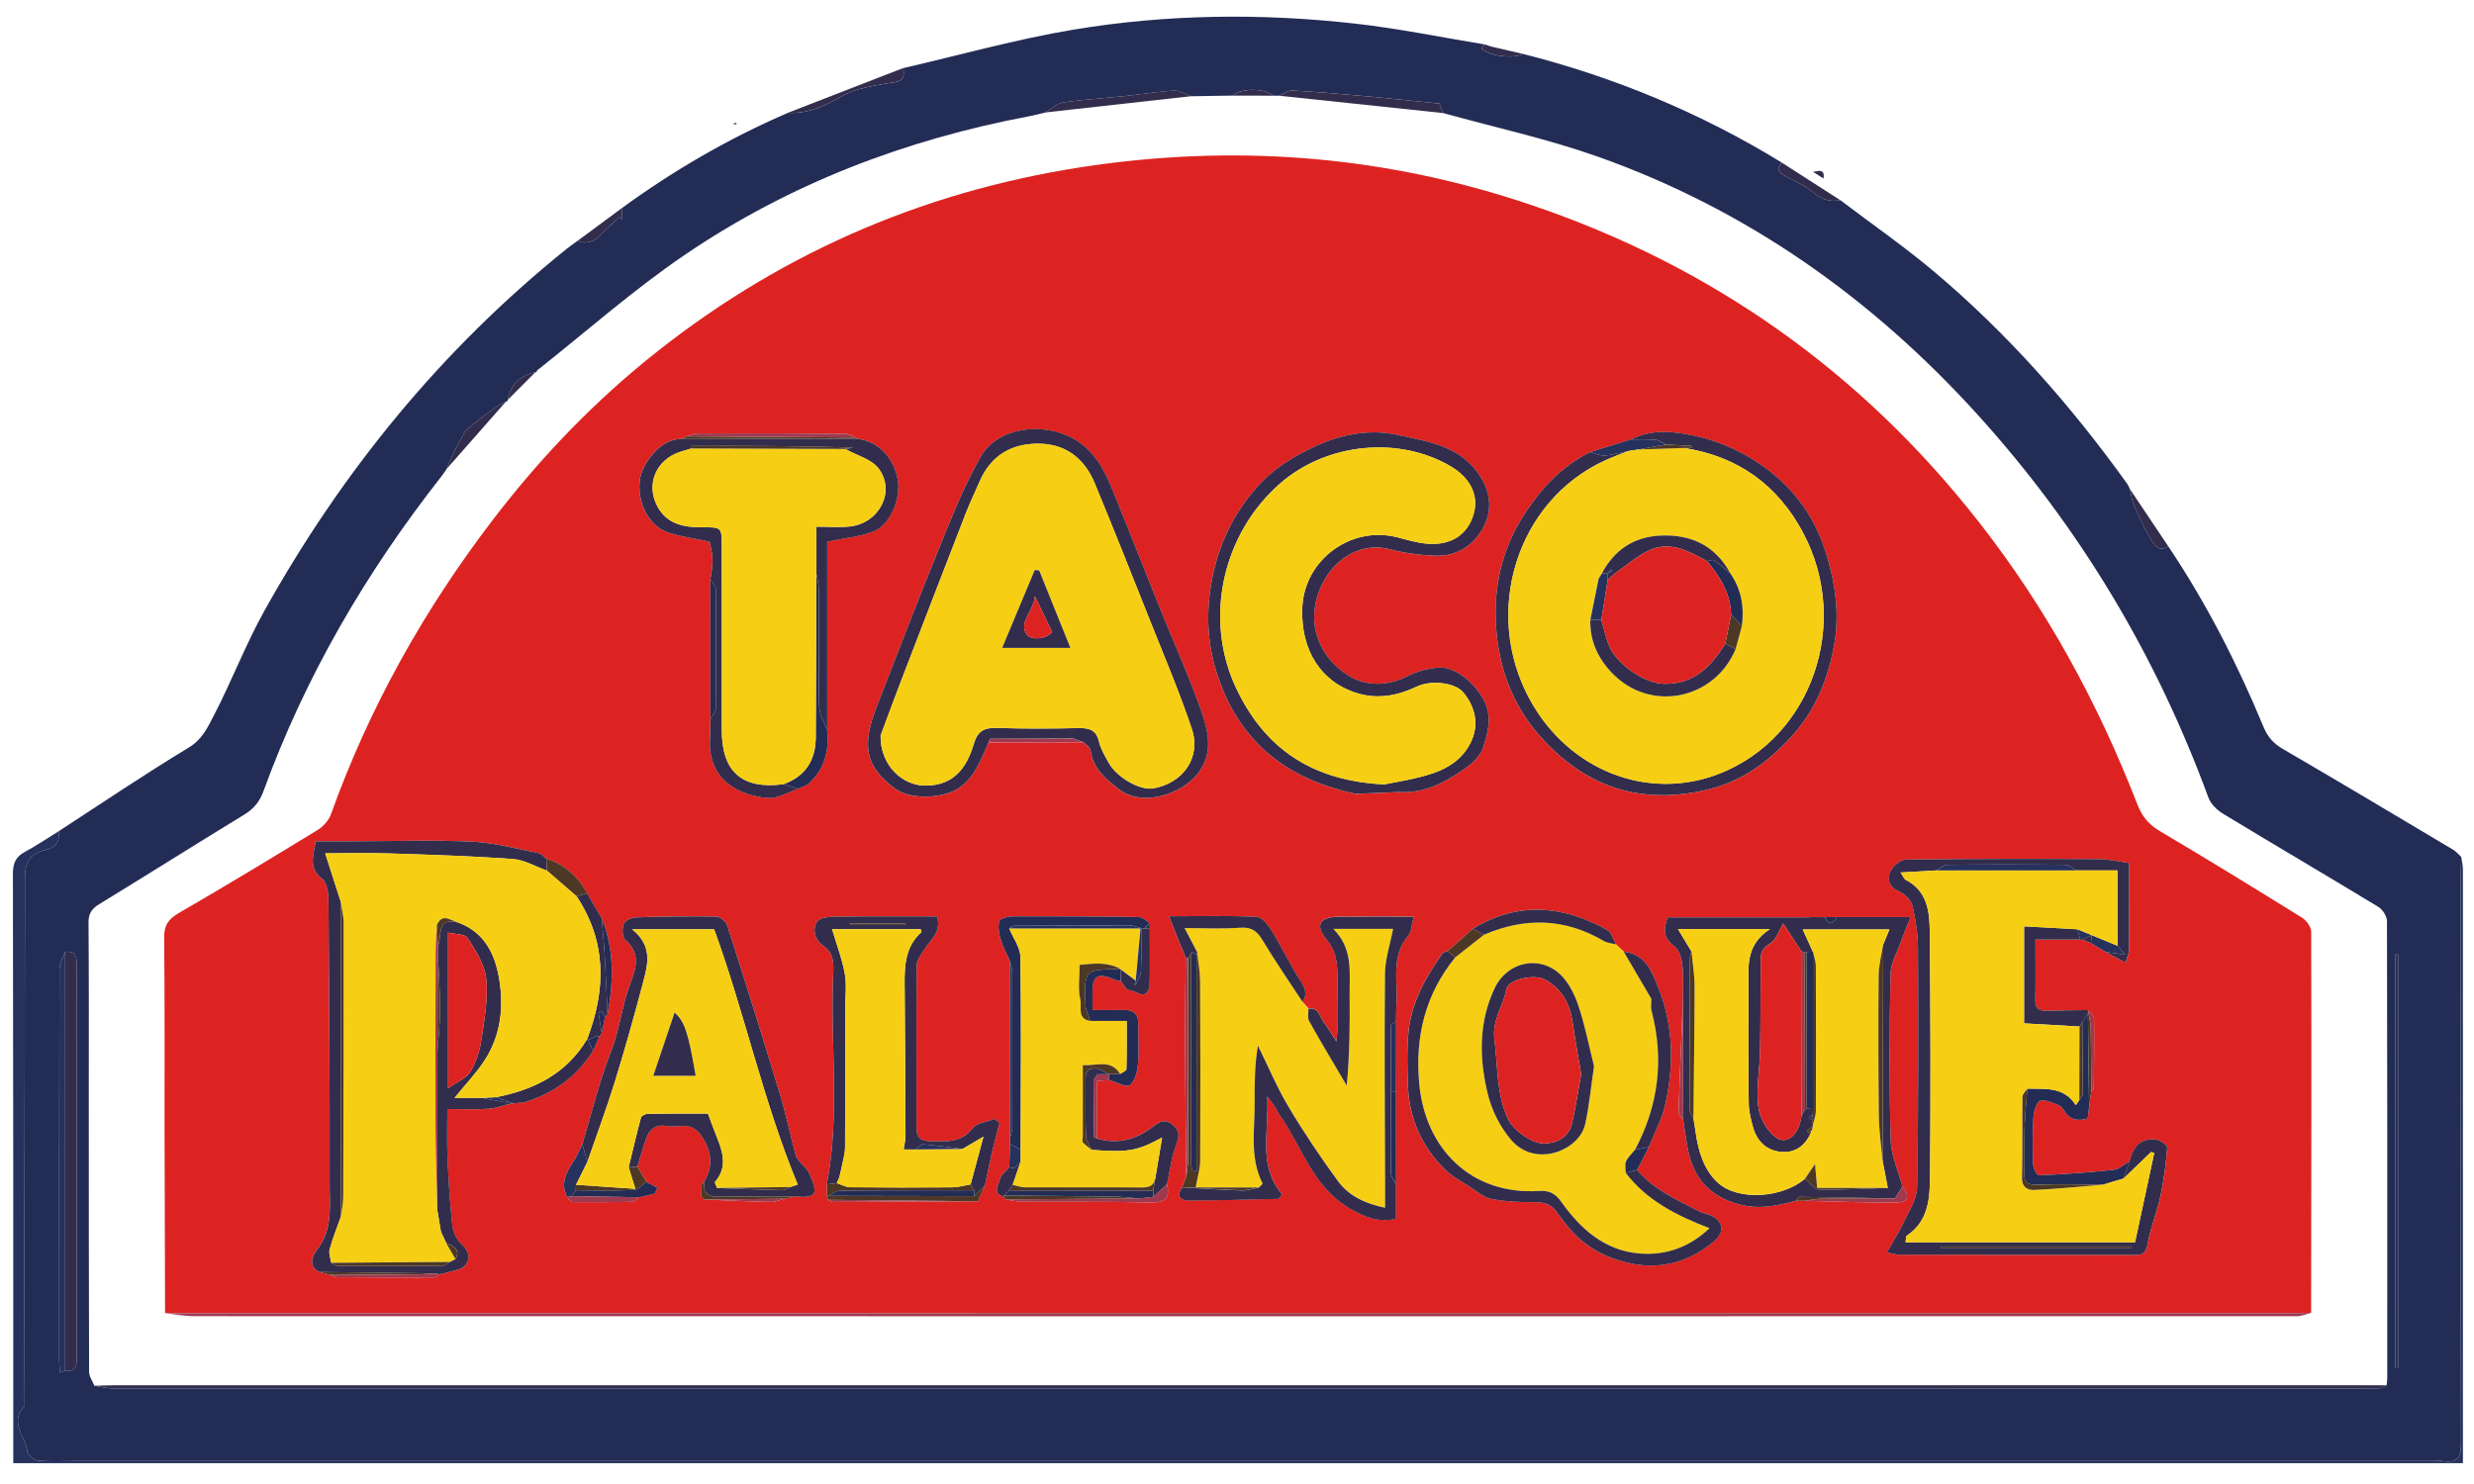 <?xml version="1.0" encoding="UTF-8"?> <svg xmlns="http://www.w3.org/2000/svg" width="110" height="66" viewBox="0 0 110 66" fill="none"><g clip-path="url(#clip0_1846_3691)"><path d="M81.079 7.938C80.923 7.84 80.767 7.743 80.611 7.644C80.857 7.602 81.145 7.491 81.079 7.938Z" fill="#322D4C"></path><path d="M67.704 2.395C71.791 3.429 75.636 5.031 79.226 7.233C78.869 7.614 79.22 7.735 79.474 7.882C79.825 8.085 80.231 8.223 80.527 8.483C80.916 8.825 81.308 9.012 81.822 8.899C83.229 9.967 84.687 10.975 86.034 12.114C89.297 14.873 92.101 18.059 94.585 21.523C94.633 21.59 94.662 21.673 94.7 21.748C94.757 21.987 94.784 22.238 94.88 22.46C95.093 22.951 95.316 23.441 95.585 23.902C95.752 24.187 95.932 24.589 96.409 24.301C98.104 26.828 99.478 29.524 100.64 32.325C100.824 32.769 101.075 33.06 101.492 33.304C104.031 34.783 106.553 36.29 109.077 37.793C109.212 37.873 109.315 38.004 109.433 38.112C109.426 38.456 109.413 38.801 109.413 39.146C109.413 47.494 109.406 55.841 109.424 64.19C109.426 64.801 109.274 65.081 108.631 64.983C108.461 64.957 108.284 64.979 108.11 64.979C73.174 64.979 38.24 64.979 3.304 64.979C2.761 64.979 2.214 65.014 1.677 64.958C1.502 64.94 1.232 64.7 1.212 64.537C1.134 63.886 0.413 63.272 1.061 62.57C1.071 62.558 1.062 62.528 1.062 62.506C1.082 54.658 1.106 46.81 1.11 38.962C1.11 38.314 1.429 37.938 1.974 37.814C2.494 37.694 2.66 37.444 2.61 36.968C4.533 35.719 6.431 34.433 8.392 33.248C8.993 32.885 9.237 32.342 9.506 31.825C10.305 30.288 10.923 28.654 11.767 27.143C15.219 20.956 19.631 15.546 25.181 11.079C25.349 10.944 25.528 10.822 25.703 10.695C25.874 10.887 26.414 10.759 26.614 10.538C26.9 10.223 27.231 9.95 27.543 9.659C27.585 9.696 27.625 9.732 27.667 9.77C27.658 9.6 27.649 9.432 27.64 9.262C29.948 7.579 32.404 6.152 35.032 5.019C35.853 5.064 36.569 4.768 37.264 4.372C37.556 4.207 37.868 4.052 38.19 3.967C38.7 3.832 39.222 3.741 39.744 3.666C40.154 3.607 40.236 3.38 40.157 3.03C42.682 2.449 45.184 1.743 47.733 1.318C51.88 0.628 56.073 0.581 60.251 1.05C62.18 1.266 64.09 1.661 66.008 1.975C65.963 2.038 65.864 2.14 65.878 2.159C66.118 2.484 67.357 2.637 67.703 2.396L67.704 2.395ZM23.877 16.476C23.878 16.526 23.855 16.55 23.805 16.553C23.131 16.706 22.703 17.1 22.574 17.788C22.574 17.834 22.551 17.855 22.504 17.853C22.317 17.86 20.732 19.063 20.663 19.207C20.522 19.505 20.342 19.784 20.196 20.08C20.071 20.333 19.97 20.597 19.859 20.857C19.786 20.962 19.718 21.07 19.64 21.17C16.285 25.439 13.577 30.069 11.721 35.17C11.547 35.648 11.294 35.965 10.866 36.226C8.706 37.545 6.565 38.895 4.407 40.215C4.076 40.417 3.932 40.631 3.936 41.033C3.957 43.511 3.948 45.99 3.948 48.468C3.948 52.648 3.947 56.829 3.961 61.01C3.961 61.218 4.115 61.425 4.197 61.633C4.47 61.673 4.742 61.747 5.014 61.747C37.979 61.752 70.944 61.752 103.907 61.752C104.537 61.752 105.168 61.757 105.797 61.744C105.903 61.742 106.007 61.657 106.113 61.609C106.123 61.502 106.143 61.396 106.143 61.288C106.146 54.514 106.149 47.74 106.131 40.967C106.131 40.75 105.939 40.45 105.747 40.333C103.453 38.94 101.137 37.582 98.841 36.19C98.572 36.027 98.293 35.752 98.189 35.467C95.869 29.141 92.472 23.457 87.938 18.451C83.242 13.265 77.67 9.314 71.031 6.963C68.795 6.171 66.456 5.664 64.165 5.028C64.1 4.861 64.035 4.695 64 4.606C62.907 4.496 61.871 4.38 60.832 4.287C59.712 4.186 58.592 4.09 57.471 4.025C57.277 4.013 57.072 4.174 56.874 4.256C56.788 4.256 56.7 4.256 56.614 4.256C56.207 3.912 55.201 3.91 54.791 4.252C54.183 4.261 53.573 4.27 52.965 4.28C52.709 4.192 52.449 4.017 52.2 4.032C51.473 4.072 50.751 4.195 50.027 4.271C49.106 4.369 48.181 4.422 47.267 4.558C46.988 4.599 46.739 4.849 46.476 5.004C46.245 5.058 46.016 5.123 45.783 5.166C40.255 6.204 35.089 8.179 30.448 11.334C28.153 12.894 26.063 14.75 23.881 16.474C23.869 16.465 23.857 16.456 23.847 16.447C23.857 16.457 23.868 16.467 23.878 16.478L23.877 16.476ZM2.897 60.963C3.445 61.034 3.411 60.666 3.41 60.306C3.408 55.957 3.409 51.608 3.409 47.258C3.409 45.816 3.402 44.374 3.413 42.93C3.415 42.558 3.371 42.276 2.897 42.333C2.808 42.588 2.643 42.844 2.643 43.1C2.628 48.889 2.631 54.679 2.632 60.468C2.632 60.661 2.65 60.853 2.66 61.046C2.739 61.017 2.818 60.99 2.897 60.962V60.963ZM106.625 42.447C106.581 42.447 106.538 42.447 106.494 42.447V60.85C106.537 60.85 106.58 60.85 106.625 60.85V42.447Z" fill="#232C55"></path><path d="M2.612 36.967C2.661 37.444 2.496 37.693 1.976 37.813C1.43 37.939 1.112 38.315 1.112 38.962C1.108 46.81 1.083 54.658 1.064 62.506C1.064 62.528 1.073 62.558 1.062 62.569C0.415 63.272 1.135 63.885 1.214 64.537C1.233 64.7 1.504 64.94 1.678 64.958C2.216 65.013 2.763 64.978 3.306 64.978C38.242 64.978 73.177 64.978 108.112 64.978C108.285 64.978 108.463 64.957 108.633 64.982C109.275 65.08 109.427 64.801 109.426 64.189C109.407 55.842 109.413 47.494 109.414 39.146C109.414 38.801 109.429 38.456 109.435 38.111C109.46 38.299 109.507 38.487 109.507 38.675C109.51 47.261 109.507 55.846 109.507 64.432C109.507 64.64 109.507 64.85 109.507 65.074H0.59C0.59 64.837 0.59 64.629 0.59 64.419C0.59 55.898 0.591 47.377 0.574 38.857C0.574 38.387 0.703 38.101 1.119 37.879C1.633 37.605 2.116 37.273 2.612 36.966V36.967Z" fill="#26315D"></path><path d="M40.157 3.028C40.235 3.378 40.152 3.605 39.743 3.664C39.221 3.741 38.699 3.83 38.19 3.965C37.868 4.051 37.556 4.205 37.263 4.371C36.569 4.766 35.852 5.063 35.031 5.017C36.74 4.354 38.449 3.69 40.157 3.027V3.028Z" fill="#322D4C"></path><path d="M81.822 8.9C81.307 9.011 80.916 8.826 80.527 8.484C80.229 8.223 79.825 8.085 79.473 7.883C79.222 7.736 78.869 7.614 79.225 7.233C80.091 7.789 80.956 8.345 81.822 8.901V8.9Z" fill="#322D4C"></path><path d="M96.409 24.301C95.931 24.589 95.751 24.188 95.584 23.902C95.315 23.441 95.092 22.951 94.879 22.459C94.783 22.238 94.757 21.986 94.699 21.748C95.27 22.599 95.84 23.45 96.409 24.301Z" fill="#322D4C"></path><path d="M27.64 9.262C27.649 9.431 27.658 9.6 27.668 9.77C27.626 9.732 27.585 9.696 27.544 9.658C27.232 9.95 26.9 10.223 26.614 10.538C26.415 10.758 25.874 10.887 25.703 10.695C26.348 10.217 26.994 9.74 27.639 9.262H27.64Z" fill="#322D4C"></path><path d="M67.705 2.395C67.359 2.636 66.122 2.483 65.88 2.158C65.866 2.138 65.964 2.037 66.011 1.974C66.054 1.987 66.096 2 66.139 2.014C66.184 2.031 66.231 2.046 66.277 2.063C66.754 2.173 67.23 2.285 67.706 2.395H67.705Z" fill="#322D4C"></path><path d="M24.404 11.256C24.459 11.2 24.513 11.143 24.567 11.084C24.512 11.14 24.458 11.197 24.404 11.256Z" fill="#232C55"></path><path d="M32.762 5.505C32.725 5.517 32.69 5.532 32.652 5.536C32.64 5.538 32.626 5.509 32.611 5.495C32.648 5.483 32.685 5.467 32.721 5.463C32.732 5.462 32.748 5.491 32.761 5.505H32.762Z" fill="#232C55"></path><path d="M4.197 61.631C4.479 61.624 4.761 61.609 5.043 61.609C38.733 61.609 72.424 61.609 106.114 61.609C106.009 61.656 105.904 61.742 105.798 61.744C105.168 61.757 104.539 61.752 103.908 61.752C70.944 61.752 37.979 61.752 5.016 61.747C4.743 61.747 4.471 61.672 4.199 61.633L4.197 61.631Z" fill="#322D4C"></path><path d="M2.898 42.334C3.372 42.276 3.418 42.559 3.414 42.931C3.402 44.373 3.41 45.816 3.41 47.259C3.41 51.608 3.41 55.958 3.411 60.307C3.411 60.667 3.447 61.035 2.898 60.964C2.898 54.754 2.898 48.544 2.898 42.335V42.334Z" fill="#322D4C"></path><path d="M2.897 42.334C2.897 48.544 2.897 54.754 2.897 60.962C2.818 60.991 2.739 61.018 2.66 61.047C2.651 60.853 2.632 60.662 2.632 60.469C2.631 54.68 2.627 48.89 2.643 43.101C2.643 42.844 2.808 42.589 2.897 42.334Z" fill="#26315D"></path><path d="M106.625 42.446V60.85C106.582 60.85 106.539 60.85 106.494 60.85V42.446C106.537 42.446 106.58 42.446 106.625 42.446Z" fill="#26315D"></path><path d="M64.168 5.029C61.737 4.772 59.307 4.515 56.875 4.257C57.075 4.175 57.278 4.016 57.471 4.026C58.594 4.09 59.714 4.187 60.833 4.288C61.872 4.383 62.909 4.497 64.001 4.607C64.036 4.696 64.101 4.864 64.166 5.029H64.168Z" fill="#322D4C"></path><path d="M52.964 4.279C50.802 4.52 48.637 4.761 46.475 5.002C46.738 4.848 46.986 4.598 47.266 4.556C48.179 4.42 49.105 4.367 50.025 4.27C50.751 4.193 51.472 4.07 52.198 4.03C52.447 4.016 52.707 4.191 52.963 4.279H52.964Z" fill="#322D4C"></path><path d="M22.504 17.851C21.623 18.853 20.74 19.853 19.859 20.855C19.97 20.596 20.071 20.331 20.196 20.079C20.342 19.783 20.523 19.503 20.663 19.205C20.733 19.06 22.317 17.859 22.504 17.851Z" fill="#322D4C"></path><path d="M56.614 4.256C56.006 4.254 55.399 4.253 54.791 4.252C55.201 3.911 56.207 3.913 56.614 4.256Z" fill="#322D4C"></path><path d="M23.805 16.551C23.394 16.963 22.984 17.374 22.574 17.786C22.703 17.098 23.132 16.704 23.805 16.551Z" fill="#322D4C"></path><path d="M23.881 16.473L23.878 16.477C23.867 16.467 23.857 16.456 23.846 16.445L23.881 16.473Z" fill="#322D4C"></path><path d="M7.339 58.402C7.332 55.706 7.32 53.011 7.316 50.315C7.312 47.446 7.33 44.577 7.299 41.708C7.292 41.156 7.482 40.878 7.953 40.605C10.03 39.404 12.082 38.161 14.128 36.909C14.376 36.757 14.618 36.485 14.714 36.217C16.423 31.449 18.872 27.086 21.953 23.066C24.078 20.294 26.49 17.789 29.237 15.621C34.984 11.085 41.497 8.339 48.781 7.332C55.353 6.424 61.759 6.983 68.043 9.103C76.116 11.828 82.755 16.538 87.982 23.211C90.98 27.038 93.282 31.26 95.034 35.779C95.24 36.31 95.537 36.669 96.034 36.963C98.156 38.219 100.258 39.511 102.353 40.813C102.549 40.935 102.76 41.224 102.761 41.435C102.777 47.087 102.765 52.739 102.758 58.389C102.431 58.391 102.106 58.395 101.78 58.395C70.299 58.395 38.82 58.398 7.339 58.398V58.402ZM92.986 48.523C93.024 48.475 93.096 48.427 93.096 48.379C93.108 47.346 93.122 46.313 93.105 45.282C93.102 45.16 92.921 45.042 92.823 44.923C92.219 44.932 91.616 44.938 91.011 44.953C90.681 44.96 90.487 44.871 90.495 44.483C90.514 43.613 90.501 42.742 90.501 41.785H92.493L92.54 41.8L92.587 41.789C92.713 41.841 92.84 41.893 92.967 41.945C93.185 42.076 93.401 42.205 93.619 42.336C93.916 42.496 94.211 42.655 94.507 42.814L94.662 42.332C94.662 41.254 94.663 40.175 94.665 39.096V38.381C94.171 38.315 93.749 38.21 93.324 38.207C90.459 38.194 87.594 38.189 84.73 38.228C84.494 38.231 84.159 38.521 84.053 38.758C83.907 39.087 83.971 39.438 84.424 39.636C84.677 39.746 84.968 40.019 85.028 40.269C85.179 40.902 85.276 41.564 85.28 42.214C85.296 45.748 85.301 49.282 85.241 52.815C85.232 53.335 84.879 53.858 84.644 54.36C84.438 54.8 84.174 55.214 83.9 55.702C84.208 55.763 84.313 55.802 84.418 55.802C87.935 55.807 91.451 55.805 94.968 55.814C95.372 55.814 95.432 55.618 95.501 55.263C95.638 54.553 95.917 53.87 96.068 53.161C96.217 52.464 96.305 51.75 96.36 51.038C96.368 50.929 96.067 50.712 95.889 50.687C95.173 50.586 94.836 51.015 94.687 51.647C94.452 51.78 94.226 52.001 93.98 52.027C92.875 52.146 91.766 52.221 90.656 52.272C90.573 52.276 90.403 51.956 90.397 51.782C90.372 51.067 90.369 50.349 90.415 49.635C90.43 49.39 90.569 48.995 90.727 48.953C90.968 48.89 91.28 49.061 91.552 49.159C91.641 49.19 91.715 49.294 91.767 49.382C92.013 49.79 92.36 49.884 92.824 49.744C92.847 49.567 92.866 49.399 92.887 49.23C92.92 48.995 92.952 48.759 92.986 48.522V48.523ZM31.319 53.349C32.311 53.388 33.303 53.434 34.295 53.456C34.486 53.46 34.681 53.364 34.873 53.314C35.031 53.28 35.189 53.248 35.347 53.214C36.335 53.297 36.379 53.096 35.982 52.184C35.895 51.982 35.69 51.833 35.548 51.651C35.477 51.562 35.399 51.465 35.37 51.358C35.127 50.436 34.932 49.499 34.655 48.586C33.902 46.098 33.123 43.617 32.328 41.141C32.274 40.975 32.012 40.766 31.843 40.763C30.65 40.742 29.456 40.758 28.264 40.798C28.072 40.804 27.779 40.95 27.725 41.1C27.651 41.305 27.666 41.686 27.805 41.801C28.508 42.392 28.266 43.107 28.028 43.725C27.649 44.712 27.558 45.763 27.169 46.751C26.642 48.09 26.309 49.503 25.893 50.884C25.761 51.145 25.652 51.421 25.491 51.662C25.16 52.155 24.911 52.648 25.219 53.243C25.303 53.32 25.386 53.463 25.471 53.464C26.347 53.475 27.224 53.469 28.1 53.447C28.212 53.445 28.32 53.316 28.431 53.246C28.657 53.192 28.883 53.138 29.109 53.083C29.151 52.999 29.194 52.913 29.235 52.829C29.071 52.74 28.908 52.649 28.743 52.56C28.61 52.334 28.476 52.109 28.343 51.883C28.471 51.467 28.581 51.046 28.73 50.639C28.88 50.231 29.134 49.985 29.64 50.077C29.952 50.134 30.29 50.043 30.605 50.091C30.786 50.118 30.994 50.254 31.107 50.405C31.606 51.067 31.769 51.78 31.315 52.542C31.273 52.59 31.233 52.638 31.191 52.685L31.184 53.208C31.23 53.254 31.274 53.3 31.32 53.346L31.319 53.349ZM14.671 56.703C14.791 56.738 14.913 56.804 15.033 56.805C16.453 56.816 17.874 56.819 19.294 56.814C19.377 56.814 19.459 56.724 19.54 56.676C19.661 56.648 19.787 56.63 19.905 56.591C20.157 56.508 20.478 56.483 20.639 56.311C20.936 55.995 20.87 55.666 20.521 55.341C20.306 55.14 20.142 54.802 20.109 54.508C19.998 53.489 19.938 52.462 19.892 51.439C19.861 50.742 19.886 50.042 19.886 49.324C20.54 49.324 21.127 49.352 21.708 49.313C22.056 49.29 22.397 49.159 22.74 49.078L22.786 49.084L22.829 49.067C22.915 49.061 23.003 49.056 23.089 49.049C23.142 49.047 23.197 49.045 23.251 49.043C24.577 48.654 25.629 47.902 26.368 46.732C26.46 46.518 26.553 46.304 26.646 46.089C26.681 46.044 26.716 46 26.753 45.954C26.804 45.708 26.853 45.462 26.904 45.216C26.941 45.183 26.976 45.152 27.012 45.12C27.274 43.672 27.331 42.238 26.752 40.841C26.535 40.47 26.317 40.099 26.1 39.727C25.694 38.986 25.119 38.442 24.29 38.192C24.172 38.104 24.065 37.961 23.935 37.935C22.953 37.746 21.973 37.476 20.982 37.43C19.27 37.349 17.551 37.412 15.835 37.413C15.232 37.413 14.631 37.413 14.03 37.413C13.944 38.04 13.694 38.593 14.313 39.077C14.529 39.245 14.601 39.695 14.603 40.018C14.637 44.222 14.662 48.426 14.654 52.631C14.653 53.641 14.808 54.69 14.077 55.6C13.939 55.772 13.64 56.323 14.21 56.572C14.364 56.615 14.517 56.659 14.671 56.702V56.703ZM80.248 53.405C81.629 53.434 83.011 53.499 84.391 53.476C84.9 53.467 84.871 53.105 84.585 52.772C84.403 52.078 84.082 51.387 84.063 50.687C83.998 48.233 84.01 45.776 84.057 43.32C84.066 42.829 84.356 42.341 84.528 41.857C84.644 41.53 84.781 41.21 84.948 40.784H81.659C81.483 40.786 81.305 40.789 81.129 40.791C80.965 40.789 80.799 40.786 80.634 40.784C80.535 40.789 80.436 40.794 80.337 40.799H74.146C73.944 41.342 73.965 41.732 74.449 42.087C74.664 42.245 74.77 42.637 74.804 42.935C74.862 43.446 74.825 43.966 74.827 44.482C74.758 46.144 74.686 47.805 74.632 49.468C74.628 49.578 74.766 49.692 74.838 49.805C74.938 50.383 74.98 50.977 75.151 51.533C75.458 52.536 76.097 53.187 77.168 53.52C78.118 53.816 78.969 53.644 79.853 53.403C79.984 53.403 80.116 53.403 80.248 53.405ZM44.618 53.221C44.653 53.261 44.69 53.302 44.725 53.342C44.951 53.379 45.177 53.446 45.403 53.447C47.321 53.46 49.241 53.434 51.159 53.48C51.819 53.495 52.031 53.28 51.887 52.666C52.011 52.092 52.075 51.496 52.28 50.953C52.42 50.582 52.484 50.319 52.163 50.04C51.835 49.755 51.583 49.854 51.267 50.1C50.535 50.669 49.706 50.913 48.777 50.635V48.072C49.019 48.056 49.169 48.046 49.32 48.037C49.634 48.125 50.072 48.378 50.232 48.26C50.464 48.089 50.566 47.656 50.597 47.323C50.651 46.746 50.597 46.16 50.611 45.579C50.621 45.116 50.417 44.905 49.951 44.916C49.5 44.927 49.047 44.919 48.573 44.919C48.573 44.616 48.578 44.379 48.573 44.143C48.553 43.409 48.826 43.241 49.515 43.558C49.611 43.602 49.723 43.609 49.827 43.632C49.946 43.775 50.072 44.042 50.184 44.036C50.492 44.022 50.925 44.565 51.113 43.882C51.116 43.711 51.12 43.539 51.122 43.368C51.122 42.678 51.122 41.989 51.121 41.299C51.121 41.214 51.121 41.128 51.121 41.043C50.956 40.953 50.793 40.788 50.629 40.785C48.762 40.758 46.896 40.75 45.031 40.758C44.819 40.758 44.458 40.852 44.428 40.972C44.361 41.229 44.424 41.542 44.503 41.811C44.597 42.127 44.764 42.422 44.899 42.726C44.903 45.354 44.905 47.981 44.909 50.609C44.909 50.699 44.909 50.789 44.908 50.879C44.896 51.222 44.886 51.567 44.874 51.91C44.729 52.088 44.499 52.249 44.461 52.447C44.413 52.693 44.092 53.066 44.618 53.221ZM38.069 19.457C37.904 19.398 37.739 19.291 37.574 19.289C35.408 19.274 33.244 19.27 31.078 19.274C30.897 19.274 30.716 19.359 30.534 19.406C30.452 19.446 30.368 19.488 30.286 19.528C29.359 19.485 28.562 20.641 28.456 21.275C28.288 22.295 28.833 23.399 29.699 23.683C30.276 23.872 30.889 23.95 31.548 24.091C31.587 24.31 31.675 24.598 31.683 24.888C31.691 25.178 31.62 25.471 31.584 25.763C31.584 27.831 31.586 29.899 31.587 31.968C31.578 32.289 31.573 32.61 31.561 32.932C31.491 34.675 32.837 35.389 34.146 35.491C34.579 35.525 35.039 35.227 35.485 35.08C35.651 34.999 35.848 34.952 35.976 34.831C36.653 34.197 36.871 33.396 36.776 32.494V24.09C37.559 23.925 38.233 23.872 38.832 23.636C39.582 23.34 40.071 22.164 39.909 21.305C39.762 20.528 39.212 19.632 38.059 19.503L38.067 19.457H38.069ZM62.071 48.542C62.072 47.508 62.074 46.473 62.075 45.439C62.08 45.16 62.075 44.88 62.092 44.601C62.152 43.589 61.845 42.52 62.607 41.613C62.761 41.429 62.763 41.117 62.861 40.766C61.687 40.766 60.608 40.756 59.528 40.768C58.689 40.777 58.446 41.13 58.98 41.774C59.513 42.415 59.464 43.083 59.473 43.789C59.481 44.37 59.486 44.95 59.483 45.531C59.481 45.743 59.451 45.954 59.421 46.317C59.167 45.926 59.03 45.684 58.862 45.465C58.676 45.22 58.647 44.788 58.177 44.854C58.09 44.756 58.002 44.657 57.915 44.559C58.15 44.192 58.01 43.912 57.788 43.57C57.346 42.888 57.002 42.144 56.576 41.452C56.409 41.181 56.137 40.795 55.894 40.782C54.673 40.714 53.446 40.751 51.976 40.751C52.193 41.299 52.335 41.662 52.481 42.025C52.557 42.213 52.639 42.398 52.719 42.585C52.709 43.921 52.688 45.257 52.693 46.595C52.699 48.502 52.725 50.408 52.742 52.315C52.681 52.477 52.621 52.64 52.559 52.802C52.288 53.191 52.499 53.392 52.866 53.39C54.194 53.388 55.521 53.344 56.848 53.315C56.902 53.249 56.954 53.182 57.008 53.116C55.91 51.811 56.435 50.353 56.346 48.756C56.553 49.036 56.642 49.145 56.718 49.262C56.775 49.35 56.807 49.455 56.868 49.54C57.881 50.953 58.322 52.742 59.999 53.733C60.713 54.155 61.297 54.367 62.074 54.204V52.687C62.074 51.305 62.071 49.925 62.069 48.544L62.071 48.542ZM36.814 53.362C36.891 53.396 36.967 53.458 37.044 53.458C39.189 53.451 41.335 53.44 43.48 53.428C43.584 53.192 43.689 52.956 43.793 52.72C43.899 52.221 43.997 51.72 44.112 51.224C44.211 50.796 44.331 50.372 44.441 49.947C44.365 49.886 44.289 49.825 44.215 49.764C43.881 49.899 43.424 49.941 43.236 50.186C42.711 50.871 42.02 50.755 41.33 50.753C40.928 50.753 40.748 50.576 40.749 50.166C40.754 47.753 40.739 45.339 40.757 42.926C40.758 42.711 40.938 42.489 41.06 42.284C41.329 41.83 41.873 41.495 41.667 40.759C40.185 40.759 38.692 40.747 37.2 40.768C36.901 40.772 36.461 40.8 36.335 40.984C36.092 41.34 36.243 41.815 36.591 42.054C37.1 42.401 37.064 42.875 37.044 43.355C36.913 46.46 37.355 49.583 36.762 52.674C36.766 52.858 36.769 53.042 36.773 53.226C36.786 53.271 36.8 53.318 36.812 53.363L36.814 53.362ZM65.478 41.31C65.106 41.64 64.734 41.971 64.362 42.301C64.283 42.332 64.174 42.341 64.133 42.398C63.396 43.456 62.756 44.57 62.627 45.874C62.547 46.685 62.568 47.511 62.602 48.328C62.661 49.761 63.222 50.999 64.24 52.008C64.555 52.32 64.97 52.535 65.348 52.78C65.656 52.978 65.961 53.254 66.301 53.319C66.933 53.441 67.59 53.469 68.236 53.467C68.638 53.466 68.938 53.533 69.187 53.871C69.496 54.291 69.811 54.721 70.196 55.069C70.877 55.683 71.712 56.044 72.615 56.212C73.966 56.462 75.169 56.073 76.194 55.216C76.776 54.73 76.575 54.163 75.832 53.976C75.69 53.94 75.553 53.876 75.421 53.809C74.475 53.319 73.496 52.875 72.787 52.034C72.962 51.694 73.138 51.355 73.313 51.015C73.565 50.372 73.906 49.749 74.051 49.084C74.425 47.368 74.408 45.633 73.754 43.989C73.475 43.287 73.2 42.426 72.195 42.326C72.08 42.217 71.963 42.109 71.849 42.001C71.719 41.782 71.645 41.465 71.452 41.358C69.477 40.258 67.477 40.083 65.476 41.311L65.478 41.31ZM70.703 20.11C69.474 20.719 68.572 21.671 67.83 22.792C66.771 24.389 66.374 26.142 66.53 28.04C66.673 29.781 67.267 31.355 68.412 32.671C70.404 34.962 72.869 35.842 75.912 35.12C77.451 34.756 78.596 33.905 79.619 32.796C80.697 31.627 81.275 30.228 81.549 28.691C81.807 27.252 81.594 25.866 81.147 24.48C80.616 22.829 79.599 21.543 78.199 20.605C77.375 20.053 76.404 19.617 75.437 19.404C74.5 19.195 73.466 19.051 72.517 19.549C71.913 19.736 71.307 19.924 70.703 20.111V20.11ZM48.174 33.008C48.283 33.13 48.47 33.243 48.488 33.376C48.594 34.193 49.166 34.657 49.758 35.111C50.819 35.926 52.546 35.298 53.239 34.431C53.965 33.523 53.731 32.538 53.409 31.623C52.85 30.035 52.152 28.496 51.522 26.931C50.843 25.248 50.182 23.558 49.501 21.877C49.123 20.942 48.681 20.055 47.736 19.52C46.391 18.757 44.362 18.976 43.595 20.326C42.862 21.614 42.312 23.01 41.75 24.386C40.805 26.703 39.911 29.041 39.004 31.374C38.397 32.934 38.294 34.024 39.845 35.111C40.53 35.592 42.036 35.511 42.697 35.012C43.39 34.487 43.627 33.738 43.959 33.02C45.363 33.017 46.768 33.015 48.172 33.012L48.174 33.008ZM62.227 35.225C63.337 35.293 64.255 34.798 65.112 34.199C65.453 33.962 65.825 33.618 65.941 33.249C66.137 32.627 66.343 31.991 66.038 31.275C65.72 30.529 64.798 29.646 63.984 29.693C63.512 29.72 63.012 29.852 62.593 30.068C61.682 30.534 60.699 30.525 59.943 30.038C59.379 29.674 58.835 29.144 58.562 28.295C57.945 26.366 59.613 23.855 61.824 24.436C62.482 24.608 63.178 24.696 63.858 24.714C64.784 24.739 65.519 24.257 65.942 23.475C66.4 22.63 66.258 21.776 65.672 20.983C64.79 19.791 63.409 19.625 62.135 19.343C60.88 19.065 59.593 19.323 58.438 19.869C57.623 20.254 56.792 20.736 56.17 21.369C55.038 22.521 54.29 23.905 53.936 25.538C53.609 27.053 53.651 28.52 54.103 29.945C54.492 31.168 55.114 32.3 56.085 33.237C57.271 34.382 58.703 34.951 60.262 35.308C60.917 35.281 61.572 35.254 62.227 35.228V35.225Z" fill="#DD2321"></path><path d="M7.34 58.402C38.82 58.402 70.3 58.401 101.78 58.4C102.107 58.4 102.432 58.396 102.758 58.393C102.548 58.444 102.338 58.537 102.127 58.537C70.961 58.543 39.797 58.542 8.631 58.536C8.2 58.536 7.769 58.449 7.34 58.402Z" fill="#9F394F"></path><path d="M71.851 42.001C71.966 42.11 72.082 42.217 72.197 42.326C72.603 43.019 73.01 43.714 73.429 44.428C73.429 44.555 73.386 44.771 73.435 44.962C73.999 47.118 73.741 49.172 72.698 51.137C72.562 51.308 72.387 51.462 72.301 51.655C72.237 51.799 72.287 51.994 72.287 52.165C73.219 53.385 74.532 54.055 76.01 54.622C75.086 55.499 74.032 55.84 72.894 55.747C71.348 55.62 70.271 54.65 69.42 53.452C69.141 53.059 68.869 52.94 68.414 52.967C65.438 53.15 63.374 51.121 63.103 48.194C62.911 46.123 63.362 44.228 64.699 42.584C65.13 42.244 65.559 41.906 65.99 41.567C67.807 40.786 69.578 40.828 71.304 41.844C71.462 41.937 71.668 41.949 71.851 41.998V42.001ZM70.874 47.418C70.651 46.529 70.475 45.616 70.185 44.743C70.018 44.239 69.757 43.7 69.378 43.341C68.444 42.453 67.017 42.78 66.466 43.93C65.733 45.466 65.767 47.076 66.153 48.662C66.329 49.384 66.703 50.126 67.187 50.693C68.278 51.97 70.227 51.153 70.481 49.994C70.664 49.165 70.742 48.312 70.874 47.416V47.418Z" fill="#F6CF14"></path><path d="M57.917 44.56C58.005 44.659 58.092 44.757 58.179 44.856C58.186 45.042 58.13 45.263 58.211 45.408C58.751 46.373 59.322 47.323 59.883 48.278C60.013 46.911 60.024 45.567 60.011 44.223C60.002 43.229 60.173 42.195 59.285 41.306H61.945C61.815 41.989 61.592 42.641 61.584 43.294C61.552 46.376 61.581 49.458 61.587 52.539C61.587 52.913 61.587 53.286 61.587 53.711C60.704 53.529 59.973 53.183 59.491 52.525C58.709 51.456 57.969 50.352 57.291 49.215C56.774 48.348 56.382 47.409 55.934 46.5C55.787 47.358 55.782 48.189 55.789 49.02C55.801 50.231 55.552 51.47 56.141 52.629C56.154 52.655 56.036 52.748 55.981 52.809C55.04 52.809 54.097 52.809 53.166 52.809C53.245 52.351 53.363 51.981 53.364 51.61C53.379 48.947 53.375 46.284 53.36 43.621C53.358 43.197 53.277 42.772 53.233 42.348C53.052 42.005 52.872 41.661 52.67 41.274C53.488 41.274 54.328 41.318 55.158 41.258C55.682 41.219 55.913 41.438 56.159 41.847C56.714 42.769 57.328 43.657 57.918 44.559L57.917 44.56Z" fill="#F6CF14"></path><path d="M60.262 35.307C58.704 34.949 57.272 34.38 56.086 33.236C55.116 32.301 54.493 31.167 54.104 29.943C53.651 28.519 53.609 27.052 53.937 25.537C54.291 23.904 55.039 22.52 56.17 21.368C56.793 20.734 57.623 20.252 58.439 19.867C59.594 19.323 60.881 19.064 62.136 19.341C63.409 19.624 64.79 19.79 65.673 20.982C66.26 21.775 66.402 22.629 65.943 23.474C65.52 24.254 64.785 24.738 63.858 24.713C63.177 24.695 62.483 24.607 61.825 24.434C59.614 23.854 57.946 26.365 58.563 28.294C58.834 29.142 59.38 29.672 59.944 30.037C60.698 30.524 61.683 30.534 62.594 30.066C63.014 29.851 63.514 29.719 63.985 29.692C64.798 29.645 65.72 30.529 66.038 31.274C66.342 31.989 66.138 32.627 65.942 33.248C65.826 33.617 65.454 33.961 65.113 34.198C64.255 34.797 63.336 35.293 62.228 35.224C61.573 35.251 60.918 35.279 60.262 35.304V35.307ZM61.545 34.887C62.092 34.768 62.926 34.657 63.708 34.391C64.382 34.161 64.986 33.784 65.357 33.087C65.81 32.233 65.581 31.422 65.058 30.791C64.708 30.368 63.654 30.224 62.997 30.535C62.139 30.942 61.267 31.108 60.35 30.831C58.73 30.342 57.822 28.909 57.903 27.021C57.994 24.893 60.061 23.368 62.129 23.896C62.569 24.009 63.011 24.143 63.459 24.18C64.51 24.268 65.243 23.784 65.513 22.888C65.766 22.055 65.394 21.266 64.502 20.74C62.192 19.378 58.983 19.698 56.921 21.498C54.346 23.744 53.506 27.534 54.969 30.618C56.212 33.24 58.278 34.725 61.544 34.886L61.545 34.887Z" fill="#322D4C"></path><path d="M43.96 33.016C43.629 33.734 43.391 34.484 42.698 35.008C42.038 35.508 40.531 35.589 39.846 35.108C38.294 34.02 38.398 32.931 39.005 31.37C39.911 29.038 40.807 26.7 41.752 24.383C42.313 23.006 42.864 21.611 43.596 20.323C44.364 18.972 46.392 18.753 47.738 19.517C48.683 20.052 49.124 20.938 49.502 21.874C50.184 23.556 50.844 25.246 51.523 26.928C52.153 28.492 52.85 30.032 53.41 31.619C53.733 32.534 53.966 33.519 53.241 34.427C52.548 35.294 50.821 35.923 49.76 35.108C49.167 34.653 48.596 34.19 48.489 33.373C48.472 33.239 48.285 33.126 48.175 33.005C48.017 32.951 47.859 32.898 47.702 32.845C46.47 32.849 45.238 32.853 44.006 32.857L43.963 33.012L43.96 33.016ZM39.152 32.712C39.139 34.046 40.127 34.947 41.154 34.941C42.437 34.932 42.99 34.119 43.3 33.077C43.469 32.506 43.764 32.357 44.323 32.375C45.516 32.414 46.713 32.41 47.907 32.383C48.395 32.371 48.737 32.432 48.865 32.986C48.941 33.314 49.129 33.62 49.294 33.922C49.646 34.571 50.686 35.162 51.27 35.064C52.604 34.838 53.417 33.686 52.99 32.414C52.444 30.787 51.77 29.202 51.135 27.606C50.326 25.567 49.516 23.529 48.678 21.502C48.243 20.451 47.452 19.777 46.277 19.737C45.014 19.693 44.061 20.235 43.549 21.431C43.348 21.901 43.123 22.361 42.938 22.838C41.967 25.339 41.002 27.843 40.039 30.348C39.701 31.227 39.379 32.11 39.152 32.715V32.712Z" fill="#322D4C"></path><path d="M14.212 56.573C13.643 56.325 13.941 55.774 14.079 55.601C14.81 54.692 14.653 53.643 14.656 52.632C14.664 48.428 14.639 44.223 14.605 40.019C14.602 39.697 14.531 39.247 14.315 39.078C13.695 38.595 13.946 38.043 14.032 37.414C14.631 37.414 15.234 37.414 15.837 37.414C17.554 37.413 19.273 37.35 20.984 37.431C21.975 37.478 22.956 37.747 23.936 37.937C24.067 37.961 24.174 38.104 24.291 38.192C24.299 38.368 24.308 38.544 24.316 38.721C23.811 38.541 23.314 38.241 22.798 38.204C20.964 38.071 19.124 38.014 17.286 37.956C16.323 37.925 15.358 37.951 14.459 37.951C14.702 38.705 14.929 39.415 15.157 40.124C15.156 41.112 15.153 42.1 15.153 43.088C15.153 46.761 15.156 50.434 15.157 54.107C14.986 54.592 14.793 55.069 14.657 55.562C14.608 55.743 14.699 55.96 14.726 56.161C14.809 56.209 14.892 56.297 14.976 56.297C16.538 56.305 18.101 56.305 19.663 56.293C19.777 56.293 19.89 56.182 20.004 56.121C20.087 56.078 20.172 56.035 20.256 55.992C20.5 55.531 20.119 55.432 19.837 55.275L19.841 55.281C19.762 55.115 19.685 54.951 19.607 54.785C19.552 54.464 19.499 54.142 19.444 53.819C19.446 51.46 19.448 49.101 19.45 46.741C19.492 46.114 19.568 45.487 19.565 44.859C19.562 44.017 19.5 43.175 19.463 42.332C19.466 42.244 19.469 42.156 19.473 42.068C19.676 41.636 19.364 40.762 20.38 41.03C21.518 41.458 21.994 42.387 22.186 43.482C22.413 44.779 22.275 46.047 21.537 47.175C21.184 47.717 20.726 48.193 20.21 48.826H21.4C21.848 48.909 22.296 48.992 22.744 49.076C22.399 49.158 22.058 49.289 21.711 49.312C21.129 49.351 20.543 49.323 19.889 49.323C19.889 50.039 19.864 50.739 19.895 51.438C19.941 52.463 20.001 53.488 20.112 54.506C20.143 54.799 20.309 55.138 20.524 55.34C20.873 55.666 20.94 55.994 20.642 56.31C20.481 56.481 20.16 56.507 19.908 56.59C19.791 56.629 19.666 56.647 19.543 56.674C19.473 56.661 19.401 56.647 19.329 56.634C17.623 56.614 15.918 56.593 14.212 56.572V56.573ZM19.922 48.401C20.35 48.095 20.742 47.946 20.913 47.664C21.163 47.252 21.325 46.755 21.398 46.277C21.534 45.373 21.706 44.444 21.62 43.548C21.56 42.913 21.151 42.282 20.791 41.717C20.671 41.529 20.218 41.55 19.922 41.476V48.401Z" fill="#322D4C"></path><path d="M72.518 19.546C73.465 19.05 74.501 19.194 75.438 19.401C76.404 19.616 77.375 20.05 78.2 20.603C79.6 21.541 80.617 22.826 81.148 24.477C81.595 25.864 81.807 27.249 81.55 28.689C81.276 30.227 80.698 31.626 79.62 32.793C78.595 33.903 77.45 34.754 75.913 35.118C72.87 35.84 70.405 34.96 68.413 32.669C67.269 31.352 66.674 29.78 66.531 28.037C66.375 26.14 66.772 24.387 67.831 22.79C68.573 21.669 69.475 20.715 70.704 20.108C70.923 20.162 71.145 20.271 71.359 20.257C71.707 20.233 72.049 20.128 72.395 20.058C72.056 20.196 71.71 20.32 71.377 20.47C67.443 22.261 65.89 27.22 68.024 31.116C69.756 34.279 73.292 35.651 76.46 34.403C80.557 32.788 82.307 27.733 80.178 23.709C79.051 21.576 77.275 20.29 74.857 19.921H75.208C75.208 19.892 75.208 19.863 75.209 19.834C74.832 19.812 74.455 19.79 74.078 19.769C73.92 19.697 73.767 19.575 73.605 19.561C73.246 19.527 72.881 19.548 72.519 19.545L72.518 19.546Z" fill="#322D4C"></path><path d="M79.854 53.402C78.969 53.645 78.119 53.816 77.168 53.52C76.098 53.187 75.458 52.537 75.151 51.534C74.981 50.978 74.939 50.383 74.838 49.806C74.835 48.032 74.831 46.258 74.828 44.482C74.825 43.965 74.862 43.444 74.804 42.935C74.77 42.636 74.664 42.244 74.449 42.088C73.965 41.733 73.944 41.342 74.146 40.799C76.192 40.799 78.264 40.799 80.337 40.799C80.436 40.794 80.535 40.789 80.635 40.785C80.799 40.788 80.965 40.79 81.129 40.793C81.311 41.139 81.488 41.127 81.659 40.785H84.949C84.78 41.212 84.644 41.532 84.528 41.858C84.356 42.343 84.066 42.83 84.057 43.321C84.01 45.776 83.997 48.234 84.064 50.689C84.082 51.387 84.404 52.079 84.586 52.771C84.475 52.946 84.364 53.124 84.253 53.301C82.837 53.275 81.421 53.247 80.004 53.231C79.955 53.231 79.904 53.344 79.853 53.404L79.854 53.402ZM80.256 49.327C80.281 49.324 80.307 49.318 80.331 49.31C80.423 49.315 80.516 49.32 80.61 49.325C80.607 49.411 80.603 49.496 80.601 49.582C80.539 49.618 80.477 49.654 80.415 49.691C80.465 49.736 80.516 49.78 80.566 49.825C80.581 49.893 80.596 49.96 80.611 50.028L80.605 50.065C80.515 50.147 80.424 50.229 80.335 50.31C80.365 50.34 80.394 50.37 80.424 50.4C80.475 50.344 80.525 50.288 80.576 50.232C80.347 50.856 79.919 51.277 79.235 51.234C78.578 51.193 78.127 50.782 77.947 50.143C77.849 49.796 77.759 49.432 77.754 49.075C77.732 47.334 77.733 45.59 77.74 43.847C77.743 42.958 77.618 42.024 78.695 41.323H74.607C74.824 41.682 75.016 41.999 75.207 42.317C75.183 42.419 75.136 42.523 75.136 42.625C75.13 44.879 75.128 47.134 75.136 49.388C75.136 49.503 75.239 49.617 75.292 49.732C75.326 49.942 75.365 50.151 75.394 50.362C75.509 51.204 75.762 52.036 76.383 52.603C77.289 53.429 79.275 53.274 80.254 52.421C80.46 52.59 80.663 52.9 80.874 52.903C81.893 52.924 82.915 52.863 83.936 52.831C83.857 52.425 83.78 52.021 83.702 51.615C83.713 48.413 83.722 45.211 83.732 42.007C83.822 41.788 83.912 41.569 84.01 41.335H80.153C80.315 41.691 80.457 42.006 80.601 42.321C80.507 42.327 80.414 42.333 80.32 42.339C80.289 42.348 80.259 42.357 80.229 42.37L80.083 42.292C79.824 41.896 79.566 41.499 79.289 41.074C79.109 41.362 78.978 41.81 78.686 41.977C78.317 42.187 78.285 42.432 78.283 42.755C78.275 44.07 78.283 45.387 78.259 46.702C78.243 47.536 78.082 48.378 78.174 49.194C78.23 49.684 78.546 50.27 78.935 50.567C79.44 50.952 79.977 50.479 80.098 49.639C80.15 49.535 80.203 49.432 80.255 49.328L80.256 49.327Z" fill="#322D4C"></path><path d="M55.976 52.813C56.032 52.752 56.151 52.658 56.138 52.633C55.549 51.473 55.797 50.235 55.786 49.023C55.779 48.193 55.785 47.362 55.931 46.504C56.379 47.411 56.771 48.352 57.288 49.219C57.965 50.356 58.706 51.46 59.488 52.529C59.97 53.187 60.702 53.533 61.585 53.715C61.585 53.29 61.585 52.916 61.585 52.543C61.578 49.461 61.549 46.38 61.581 43.298C61.587 42.645 61.812 41.993 61.942 41.31H59.282C60.17 42.199 59.999 43.234 60.008 44.227C60.021 45.571 60.01 46.915 59.88 48.282C59.319 47.327 58.748 46.378 58.208 45.412C58.127 45.267 58.183 45.045 58.176 44.86C58.646 44.794 58.675 45.225 58.862 45.47C59.029 45.689 59.166 45.931 59.42 46.323C59.45 45.96 59.48 45.749 59.482 45.536C59.486 44.956 59.482 44.375 59.473 43.794C59.464 43.088 59.512 42.421 58.979 41.779C58.445 41.135 58.688 40.783 59.527 40.773C60.607 40.762 61.686 40.771 62.86 40.771C62.761 41.122 62.761 41.433 62.607 41.618C61.844 42.526 62.151 43.595 62.091 44.607C62.074 44.886 62.079 45.165 62.074 45.444C61.994 45.496 61.848 45.545 61.847 45.598C61.835 46.579 61.842 47.56 61.843 48.543C61.839 49.749 61.826 50.957 61.843 52.163C61.846 52.341 61.993 52.516 62.073 52.692V54.21C61.296 54.373 60.713 54.16 59.999 53.738C58.321 52.748 57.88 50.958 56.867 49.546C56.806 49.46 56.775 49.355 56.717 49.267C56.642 49.15 56.553 49.041 56.345 48.762C56.434 50.358 55.909 51.816 57.007 53.121C56.953 53.187 56.901 53.255 56.848 53.321C55.52 53.349 54.193 53.393 52.865 53.396C52.498 53.396 52.287 53.195 52.559 52.807C53.441 52.855 54.322 52.918 55.204 52.945C55.46 52.953 55.717 52.863 55.974 52.818L55.976 52.813Z" fill="#322D4C"></path><path d="M94.685 51.647C94.833 51.015 95.169 50.586 95.887 50.687C96.066 50.712 96.368 50.929 96.359 51.038C96.304 51.75 96.215 52.462 96.066 53.161C95.915 53.87 95.637 54.553 95.5 55.263C95.43 55.618 95.371 55.814 94.966 55.814C91.449 55.805 87.933 55.807 84.417 55.802C84.312 55.802 84.208 55.763 83.898 55.702C84.172 55.214 84.436 54.8 84.642 54.36C84.877 53.857 85.231 53.333 85.239 52.815C85.299 49.282 85.294 45.747 85.278 42.214C85.275 41.564 85.179 40.903 85.026 40.269C84.966 40.019 84.675 39.746 84.422 39.636C83.968 39.438 83.904 39.087 84.051 38.758C84.157 38.521 84.492 38.232 84.729 38.228C87.592 38.191 90.457 38.194 93.323 38.207C93.747 38.21 94.17 38.314 94.663 38.381V39.096C94.663 40.175 94.662 41.254 94.66 42.332C94.608 42.493 94.557 42.654 94.505 42.814C94.209 42.655 93.914 42.496 93.618 42.336C93.852 42.37 94.087 42.405 94.492 42.463C94.329 42.271 94.239 42.166 94.149 42.062V38.71H92.321C92.156 38.623 91.991 38.463 91.825 38.461C90.082 38.443 88.338 38.443 86.594 38.461C86.428 38.463 86.265 38.625 86.1 38.712C85.604 38.74 85.108 38.769 84.504 38.803C84.636 39.001 84.666 39.095 84.727 39.127C85.697 39.621 85.794 40.545 85.803 41.443C85.837 45.045 85.845 48.647 85.815 52.25C85.807 53.248 85.772 54.295 84.782 54.956C84.735 54.987 84.749 55.109 84.725 55.248H94.929C95.214 53.923 95.5 52.597 95.784 51.272C95.737 51.26 95.689 51.247 95.642 51.235C95.235 51.628 94.826 52.021 94.419 52.413C94.508 52.158 94.597 51.903 94.684 51.647H94.685ZM94.779 55.492C94.779 55.474 94.779 55.456 94.779 55.437H86.291V55.492H94.779Z" fill="#322D4C"></path><path d="M25.893 50.886C26.31 49.504 26.642 48.092 27.17 46.753C27.559 45.764 27.65 44.713 28.029 43.727C28.266 43.108 28.509 42.392 27.805 41.803C27.667 41.686 27.651 41.306 27.726 41.101C27.781 40.951 28.074 40.806 28.265 40.8C29.458 40.759 30.651 40.745 31.844 40.764C32.012 40.767 32.275 40.977 32.328 41.143C33.123 43.619 33.902 46.1 34.656 48.588C34.932 49.5 35.129 50.437 35.371 51.36C35.398 51.466 35.478 51.563 35.548 51.653C35.691 51.833 35.895 51.983 35.983 52.185C36.381 53.096 36.335 53.299 35.347 53.216C34.221 53.216 33.093 53.199 31.967 53.227C31.447 53.24 31.247 53.039 31.314 52.544C31.768 51.782 31.605 51.07 31.107 50.407C30.994 50.258 30.787 50.122 30.604 50.094C30.289 50.046 29.951 50.137 29.639 50.08C29.134 49.988 28.88 50.233 28.73 50.642C28.581 51.05 28.47 51.471 28.342 51.886C28.211 51.897 28.082 51.906 27.952 51.916C28.131 51.176 28.302 50.433 28.5 49.699C28.521 49.62 28.705 49.537 28.813 49.535C29.716 49.522 30.62 49.528 31.476 49.528C31.644 49.972 31.775 50.332 31.917 50.689C32.173 51.334 32.314 51.965 31.793 52.564C31.762 52.6 31.853 52.743 31.888 52.836C32.848 52.871 33.807 52.911 34.767 52.933C34.889 52.936 35.013 52.843 35.137 52.793C35.279 52.747 35.42 52.701 35.469 52.686C33.931 48.978 33.108 45.046 31.753 41.332H28.104C29.035 42.067 28.803 42.903 28.591 43.702C28.202 45.175 27.792 46.642 27.342 48.097C26.97 49.301 26.528 50.484 26.115 51.676C26.041 51.413 25.965 51.15 25.891 50.887L25.893 50.886Z" fill="#322D4C"></path><path d="M35.486 35.082C35.038 35.228 34.579 35.526 34.147 35.493C32.836 35.39 31.492 34.676 31.562 32.933C31.576 32.612 31.581 32.291 31.589 31.969C31.671 31.817 31.825 31.667 31.826 31.514C31.843 29.749 31.843 27.984 31.826 26.218C31.825 26.066 31.669 25.916 31.586 25.764C31.622 25.473 31.693 25.18 31.685 24.889C31.677 24.599 31.59 24.311 31.551 24.093C30.892 23.951 30.277 23.873 29.701 23.684C28.836 23.399 28.289 22.296 28.459 21.276C28.563 20.643 29.36 19.487 30.287 19.529C32.88 19.522 35.471 19.513 38.063 19.505C39.214 19.633 39.766 20.53 39.912 21.306C40.074 22.165 39.586 23.342 38.836 23.638C38.236 23.873 37.564 23.927 36.78 24.091V32.495C36.656 32.132 36.432 31.771 36.425 31.405C36.387 29.664 36.412 27.921 36.403 26.178C36.403 25.95 36.333 25.721 36.297 25.493C36.297 24.835 36.297 24.177 36.297 23.424C36.832 23.424 37.31 23.464 37.777 23.416C39.076 23.282 39.83 21.879 39.077 20.853C38.762 20.425 38.09 20.255 37.581 19.969C37.699 19.949 37.817 19.931 37.935 19.912C35.541 19.83 33.152 19.83 30.765 19.835C30.757 19.835 30.748 19.908 30.74 19.947C30.576 19.996 30.41 20.041 30.247 20.095C29.172 20.444 28.7 21.536 29.233 22.527C29.653 23.31 30.405 23.459 31.226 23.452C32.091 23.445 32.091 23.457 32.091 24.285C32.091 27.017 32.091 29.749 32.094 32.482C32.096 34.33 32.998 35.118 34.832 34.878C35.05 34.946 35.27 35.014 35.487 35.082H35.486Z" fill="#322D4C"></path><path d="M36.763 52.672C37.357 49.582 36.914 46.458 37.045 43.353C37.064 42.874 37.099 42.4 36.592 42.052C36.243 41.815 36.093 41.338 36.336 40.983C36.462 40.799 36.902 40.771 37.201 40.767C38.693 40.746 40.186 40.758 41.668 40.758C41.874 41.495 41.33 41.829 41.061 42.283C40.94 42.488 40.761 42.709 40.758 42.924C40.74 45.337 40.754 47.752 40.75 50.165C40.75 50.574 40.929 50.751 41.331 50.752C42.023 50.753 42.712 50.87 43.237 50.184C43.425 49.939 43.882 49.898 44.216 49.763C44.291 49.824 44.367 49.885 44.442 49.946C44.331 50.371 44.212 50.795 44.113 51.222C43.998 51.719 43.9 52.22 43.794 52.719C43.634 52.878 43.474 53.039 43.314 53.2C43.312 53.113 43.311 53.026 43.31 52.939C43.259 52.851 43.208 52.763 43.157 52.675C43.345 51.975 43.533 51.275 43.728 50.55C43.41 50.736 43.102 50.918 42.796 51.099C42.208 51.027 41.621 50.941 41.031 50.893C40.933 50.885 40.821 51.041 40.715 51.121H40.179C40.218 50.854 40.263 50.692 40.262 50.53C40.254 48.4 40.244 46.268 40.225 44.137C40.218 43.169 40.15 42.192 40.97 41.451C40.983 41.439 40.95 41.376 40.934 41.321H36.995C37.193 41.993 37.441 42.634 37.562 43.299C37.653 43.8 37.581 44.331 37.58 44.848C37.58 46.915 37.584 48.98 37.573 51.047C37.573 51.292 37.494 51.536 37.45 51.781C37.409 51.969 37.366 52.157 37.324 52.344C37.285 52.437 37.244 52.527 37.205 52.619L36.764 52.674L36.763 52.672ZM37.779 41.078C37.787 41.097 37.795 41.117 37.803 41.136H40.267C40.267 41.117 40.267 41.097 40.267 41.078H37.781H37.779Z" fill="#322D4C"></path><path d="M64.699 42.585C63.362 44.23 62.91 46.124 63.102 48.195C63.372 51.123 65.436 53.151 68.413 52.968C68.869 52.94 69.142 53.059 69.42 53.453C70.271 54.652 71.346 55.62 72.893 55.748C74.031 55.841 75.086 55.5 76.01 54.623C74.531 54.057 73.218 53.387 72.286 52.166C72.454 52.122 72.622 52.079 72.79 52.035C73.497 52.875 74.476 53.319 75.424 53.81C75.555 53.878 75.693 53.943 75.835 53.978C76.578 54.164 76.779 54.732 76.197 55.218C75.171 56.075 73.967 56.462 72.618 56.213C71.714 56.046 70.882 55.684 70.199 55.07C69.814 54.724 69.499 54.293 69.19 53.873C68.941 53.535 68.641 53.467 68.239 53.468C67.592 53.471 66.936 53.443 66.304 53.321C65.963 53.256 65.659 52.98 65.351 52.782C64.973 52.537 64.558 52.322 64.243 52.009C63.225 51 62.664 49.762 62.605 48.33C62.571 47.514 62.549 46.687 62.63 45.876C62.759 44.572 63.398 43.457 64.136 42.4C64.176 42.343 64.286 42.334 64.364 42.303C64.477 42.397 64.589 42.492 64.701 42.587L64.699 42.585Z" fill="#322D4C"></path><path d="M44.909 50.879C44.909 50.79 44.909 50.699 44.91 50.61C44.943 50.466 45.003 50.322 45.004 50.178C45.011 47.857 45.012 45.537 45.004 43.216C45.004 43.053 44.935 42.89 44.898 42.725C44.763 42.421 44.596 42.127 44.503 41.81C44.423 41.541 44.359 41.228 44.427 40.971C44.458 40.853 44.819 40.758 45.03 40.757C46.897 40.749 48.763 40.757 50.628 40.784C50.794 40.787 50.957 40.951 51.12 41.041C51.038 41.125 50.957 41.208 50.875 41.292C50.829 41.288 50.784 41.283 50.738 41.279C50.596 41.24 50.453 41.169 50.311 41.169C48.577 41.162 46.843 41.165 45.108 41.173C45.029 41.173 44.949 41.249 44.87 41.289C45.044 41.713 45.363 42.134 45.37 42.561C45.41 45.418 45.384 48.277 45.379 51.136C45.221 51.049 45.063 50.962 44.905 50.877L44.909 50.879Z" fill="#232C55"></path><path d="M94.686 51.648C94.597 51.903 94.508 52.158 94.421 52.414C94.113 52.506 93.806 52.598 93.498 52.69C92.528 52.686 91.558 52.652 90.59 52.691C90.116 52.71 89.985 52.554 90.004 52.113C90.031 51.471 89.995 50.829 90.015 50.187C90.035 49.596 90.096 49.005 90.139 48.416C90.929 48.44 91.768 48.312 92.296 49.152C92.357 49.062 92.404 48.994 92.451 48.924C92.504 48.836 92.602 48.748 92.602 48.659C92.605 47.592 92.592 46.524 92.584 45.456C92.668 45.326 92.75 45.198 92.833 45.068C92.852 46.456 92.869 47.843 92.887 49.231C92.866 49.399 92.845 49.568 92.824 49.744C92.36 49.884 92.012 49.791 91.767 49.383C91.715 49.296 91.639 49.192 91.552 49.16C91.279 49.062 90.967 48.89 90.727 48.953C90.569 48.995 90.43 49.39 90.415 49.635C90.369 50.349 90.372 51.067 90.397 51.782C90.403 51.956 90.573 52.276 90.656 52.272C91.766 52.223 92.875 52.147 93.979 52.028C94.226 52 94.452 51.779 94.687 51.648H94.686Z" fill="#232C55"></path><path d="M72.697 51.137C73.739 49.172 73.998 47.118 73.434 44.962C73.384 44.77 73.427 44.555 73.427 44.428C73.008 43.713 72.603 43.02 72.195 42.326C73.2 42.427 73.476 43.288 73.755 43.989C74.409 45.633 74.427 47.37 74.051 49.084C73.906 49.751 73.566 50.374 73.314 51.015C73.108 51.056 72.901 51.096 72.695 51.137H72.697Z" fill="#322D4C"></path><path d="M57.916 44.56C57.326 43.658 56.711 42.772 56.157 41.848C55.911 41.439 55.68 41.222 55.156 41.259C54.324 41.32 53.486 41.275 52.668 41.275C52.87 41.662 53.05 42.006 53.23 42.349C53.221 42.384 53.212 42.42 53.2 42.455C53.132 42.417 53.065 42.379 52.997 42.34L52.823 42.629C52.792 42.608 52.758 42.594 52.721 42.584C52.642 42.397 52.559 42.212 52.484 42.024C52.337 41.662 52.195 41.298 51.978 40.75C53.448 40.75 54.676 40.712 55.897 40.781C56.14 40.794 56.411 41.181 56.578 41.451C57.005 42.143 57.348 42.888 57.791 43.569C58.013 43.911 58.153 44.191 57.917 44.557L57.916 44.56Z" fill="#322D4C"></path><path d="M48.78 50.637C49.709 50.914 50.538 50.67 51.27 50.101C51.586 49.855 51.837 49.755 52.166 50.042C52.487 50.32 52.423 50.582 52.283 50.954C52.078 51.498 52.014 52.094 51.89 52.667C51.689 52.854 51.49 53.041 51.289 53.227C51.282 53.135 51.277 53.042 51.27 52.95C51.302 52.772 51.334 52.593 51.366 52.416C51.469 51.799 51.572 51.181 51.671 50.59C50.563 51.191 50.181 51.261 48.545 51.141C48.452 50.935 48.288 50.733 48.281 50.524C48.251 49.672 48.276 48.82 48.266 47.968C48.262 47.589 48.455 47.484 48.793 47.525C48.794 47.609 48.796 47.692 48.797 47.776C48.738 47.866 48.679 47.954 48.621 48.043C48.63 48.887 48.639 49.731 48.648 50.574C48.693 50.596 48.737 50.618 48.781 50.639L48.78 50.637Z" fill="#322D4C"></path><path d="M92.835 45.068C92.751 45.198 92.669 45.326 92.586 45.456C92.544 45.522 92.504 45.588 92.462 45.654C91.643 45.608 90.824 45.561 89.996 45.513V41.199C90.829 41.244 91.6 41.286 92.372 41.328C92.412 41.48 92.453 41.632 92.493 41.785H90.501C90.501 42.741 90.514 43.612 90.495 44.483C90.487 44.87 90.681 44.959 91.012 44.952C91.615 44.936 92.219 44.931 92.823 44.922C92.836 44.965 92.849 45.009 92.861 45.051L92.834 45.07L92.835 45.068Z" fill="#322D4C"></path><path d="M49.828 43.632C49.724 43.609 49.612 43.602 49.517 43.558C48.827 43.241 48.556 43.409 48.574 44.143C48.581 44.379 48.574 44.614 48.574 44.919C49.048 44.919 49.501 44.927 49.953 44.916C50.419 44.906 50.622 45.117 50.612 45.579C50.599 46.16 50.654 46.746 50.599 47.323C50.567 47.656 50.465 48.089 50.233 48.26C50.073 48.378 49.634 48.124 49.321 48.037C49.316 47.947 49.31 47.858 49.305 47.769C49.471 47.767 49.637 47.765 49.801 47.764C49.899 47.694 50.079 47.625 50.082 47.552C50.103 46.855 50.095 46.158 50.095 45.405H48.483C48.407 45.173 48.274 44.942 48.264 44.708C48.198 43.108 48.206 43.108 49.838 43.106V43.116C49.835 43.289 49.831 43.46 49.826 43.632H49.828Z" fill="#232C55"></path><path d="M71.85 42.001C71.665 41.952 71.459 41.939 71.303 41.847C69.577 40.831 67.807 40.789 65.99 41.569C65.82 41.484 65.65 41.397 65.478 41.311C67.48 40.084 69.479 40.258 71.454 41.358C71.647 41.466 71.722 41.782 71.851 42.001H71.85Z" fill="#322D4C"></path><path d="M53.2 42.457C53.211 42.422 53.222 42.387 53.23 42.351C53.274 42.776 53.356 43.2 53.359 43.623C53.373 46.286 53.376 48.95 53.363 51.613C53.361 51.983 53.242 52.354 53.164 52.811C54.096 52.811 55.039 52.811 55.98 52.811C55.721 52.857 55.463 52.946 55.208 52.938C54.326 52.911 53.445 52.85 52.562 52.801C52.624 52.639 52.684 52.476 52.746 52.314C52.775 52.06 52.83 51.806 52.83 51.552C52.833 48.578 52.828 45.603 52.825 42.629C52.882 42.533 52.94 42.436 52.998 42.34C52.984 42.425 52.957 42.509 52.957 42.594C52.954 45.653 52.954 48.71 52.958 51.768C52.958 51.877 53.008 51.986 53.034 52.093C53.09 52.088 53.145 52.084 53.201 52.079V42.456L53.2 42.457Z" fill="#4C3825"></path><path d="M36.295 25.492C36.332 25.72 36.4 25.948 36.401 26.176C36.41 27.919 36.385 29.662 36.423 31.404C36.431 31.769 36.654 32.131 36.778 32.494C36.873 33.395 36.656 34.196 35.978 34.831C35.85 34.952 35.653 35 35.487 35.08C35.269 35.013 35.05 34.944 34.832 34.877C35.788 34.535 36.267 33.844 36.272 32.771C36.283 30.345 36.289 27.918 36.297 25.492H36.295Z" fill="#232C55"></path><path d="M23.092 49.049C23.006 49.056 22.918 49.061 22.832 49.067C22.571 48.978 22.31 48.888 22.049 48.799C23.744 48.47 25.189 47.752 26.104 46.215L26.147 46.259C26.222 46.417 26.296 46.574 26.371 46.732C25.632 47.902 24.58 48.654 23.254 49.043C23.2 49.045 23.145 49.046 23.092 49.049Z" fill="#322D4C"></path><path d="M26.103 39.727C26.319 40.098 26.537 40.469 26.754 40.841C26.8 41.395 26.856 41.949 26.889 42.503C26.939 43.376 26.973 44.248 27.015 45.12C26.979 45.152 26.943 45.183 26.907 45.216C26.858 45.141 26.81 45.066 26.762 44.99C26.712 45.007 26.661 45.023 26.612 45.039C26.66 45.344 26.708 45.65 26.757 45.955C26.721 46 26.686 46.044 26.65 46.089C26.6 46.085 26.55 46.08 26.501 46.076C26.484 46.071 26.467 46.065 26.45 46.059C26.463 46.07 26.475 46.08 26.488 46.09C26.375 46.146 26.263 46.203 26.15 46.259L26.107 46.215C26.945 44.025 26.984 41.893 25.637 39.862C25.792 39.817 25.949 39.773 26.104 39.727H26.103Z" fill="#322D4C"></path><path d="M49.828 43.632C49.832 43.46 49.836 43.289 49.84 43.116C50.059 43.28 50.277 43.443 50.496 43.605C50.486 43.65 50.477 43.694 50.466 43.74C50.453 43.754 50.439 43.767 50.43 43.782C50.428 43.785 50.453 43.81 50.456 43.807C50.472 43.797 50.485 43.782 50.499 43.771C50.58 43.576 50.722 43.385 50.731 43.186C50.761 42.553 50.742 41.916 50.742 41.281C50.788 41.285 50.833 41.29 50.879 41.294C50.96 41.295 51.042 41.298 51.123 41.299C51.123 41.989 51.123 42.678 51.124 43.368C51.122 43.539 51.118 43.711 51.115 43.882C50.927 44.565 50.494 44.023 50.186 44.036C50.074 44.042 49.948 43.775 49.829 43.632H49.828Z" fill="#322D4C"></path><path d="M31.585 25.763C31.669 25.914 31.824 26.065 31.826 26.216C31.842 27.981 31.842 29.746 31.826 31.513C31.824 31.666 31.671 31.816 31.588 31.968C31.588 29.899 31.585 27.831 31.584 25.763H31.585Z" fill="#232C55"></path><path d="M52.822 42.631C52.825 45.605 52.83 48.579 52.827 51.553C52.827 51.807 52.774 52.061 52.744 52.315C52.725 50.407 52.701 48.501 52.694 46.594C52.689 45.258 52.71 43.921 52.72 42.584C52.757 42.594 52.791 42.61 52.822 42.629V42.631Z" fill="#9F394F"></path><path d="M25.892 50.886C25.966 51.149 26.042 51.412 26.116 51.675C25.948 52.013 25.78 52.353 25.611 52.691C25.606 52.773 25.601 52.855 25.597 52.937C25.544 53.024 25.49 53.112 25.435 53.199C25.363 53.215 25.292 53.229 25.221 53.244C24.912 52.65 25.161 52.156 25.491 51.663C25.653 51.422 25.762 51.146 25.893 50.886H25.892Z" fill="#26315D"></path><path d="M26.103 39.728C25.948 39.773 25.791 39.817 25.636 39.862C25.196 39.481 24.758 39.102 24.318 38.721C24.31 38.544 24.301 38.368 24.293 38.192C25.122 38.442 25.697 38.986 26.105 39.728H26.103Z" fill="#4C3825"></path><path d="M72.516 19.546C72.879 19.548 73.243 19.528 73.602 19.562C73.765 19.578 73.918 19.698 74.075 19.771C73.665 19.843 73.255 19.917 72.845 19.99C72.694 20.013 72.542 20.036 72.391 20.06C72.046 20.13 71.703 20.235 71.355 20.258C71.14 20.272 70.918 20.163 70.699 20.109C71.304 19.921 71.909 19.733 72.514 19.546H72.516Z" fill="#26315D"></path><path d="M74.829 44.482C74.833 46.257 74.835 48.032 74.839 49.806C74.767 49.693 74.63 49.578 74.633 49.468C74.688 47.805 74.761 46.144 74.829 44.482Z" fill="#9F394F"></path><path d="M51.286 53.227C51.487 53.041 51.687 52.854 51.888 52.667C52.032 53.281 51.819 53.497 51.16 53.48C49.242 53.435 47.322 53.461 45.403 53.448C45.178 53.446 44.952 53.379 44.725 53.343C46.697 53.328 48.67 53.314 50.645 53.3C50.859 53.275 51.074 53.252 51.288 53.227H51.286Z" fill="#9F394F"></path><path d="M43.313 53.2C43.474 53.039 43.635 52.88 43.794 52.719C43.689 52.955 43.585 53.192 43.481 53.428C41.258 53.406 39.036 53.384 36.815 53.363C36.801 53.318 36.788 53.271 36.775 53.226L36.813 53.188C38.98 53.192 41.147 53.196 43.313 53.2Z" fill="#4C3825"></path><path d="M43.157 52.675C43.208 52.764 43.259 52.852 43.31 52.94C41.328 52.94 39.347 52.936 37.367 52.954C37.181 52.955 36.999 53.107 36.813 53.188L36.775 53.226C36.772 53.042 36.768 52.858 36.764 52.674C36.911 52.656 37.059 52.638 37.205 52.62C37.407 52.683 37.608 52.8 37.81 52.801C39.322 52.817 40.834 52.818 42.345 52.805C42.617 52.802 42.887 52.721 43.157 52.674V52.675Z" fill="#4C3825"></path><path d="M62.074 52.686C61.995 52.509 61.847 52.334 61.844 52.157C61.828 50.95 61.84 49.743 61.844 48.536C61.92 48.539 61.995 48.54 62.07 48.543C62.07 49.924 62.073 51.304 62.074 52.686Z" fill="#232C55"></path><path d="M27.013 45.12C26.971 44.248 26.937 43.376 26.886 42.504C26.854 41.949 26.798 41.394 26.752 40.841C27.331 42.238 27.274 43.672 27.013 45.12Z" fill="#232C55"></path><path d="M25.434 53.2C25.487 53.113 25.541 53.025 25.595 52.938C26.458 52.938 27.322 52.962 28.184 52.923C28.376 52.913 28.556 52.687 28.742 52.561C28.907 52.651 29.07 52.741 29.235 52.831C29.193 52.915 29.15 53 29.108 53.085C28.882 53.139 28.656 53.193 28.43 53.248C27.432 53.232 26.433 53.215 25.434 53.2Z" fill="#232C55"></path><path d="M44.898 42.727C44.935 42.89 45.003 43.053 45.004 43.218C45.011 45.537 45.009 47.858 45.004 50.179C45.004 50.323 44.943 50.467 44.91 50.611C44.906 47.983 44.904 45.356 44.9 42.728L44.898 42.727Z" fill="#26315D"></path><path d="M38.063 19.505C35.47 19.513 32.878 19.522 30.287 19.529C30.371 19.489 30.453 19.448 30.535 19.408C33.047 19.425 35.559 19.441 38.07 19.458L38.063 19.505Z" fill="#4C3825"></path><path d="M92.493 41.786C92.452 41.634 92.412 41.483 92.371 41.33C92.964 41.573 93.556 41.818 94.15 42.062C94.24 42.167 94.33 42.272 94.493 42.464C94.089 42.405 93.854 42.37 93.619 42.337C93.401 42.206 93.184 42.075 92.966 41.945C92.977 41.825 92.989 41.705 92.999 41.585C92.862 41.654 92.724 41.722 92.587 41.79L92.54 41.8L92.493 41.786Z" fill="#26315D"></path><path d="M38.069 19.457C35.557 19.44 33.044 19.423 30.533 19.406C30.715 19.359 30.896 19.274 31.078 19.274C33.243 19.269 35.407 19.274 37.572 19.29C37.738 19.29 37.904 19.398 38.069 19.457Z" fill="#9F394F"></path><path d="M28.743 52.561C28.557 52.687 28.376 52.914 28.184 52.923C27.323 52.962 26.459 52.938 25.596 52.938C25.601 52.857 25.606 52.774 25.61 52.692C26.459 52.749 27.306 52.808 28.248 52.872C28.121 52.464 28.037 52.191 27.952 51.916C28.082 51.906 28.213 51.897 28.342 51.886C28.475 52.112 28.61 52.337 28.743 52.563V52.561Z" fill="#4C3825"></path><path d="M36.815 53.362C39.036 53.384 41.259 53.406 43.48 53.427C41.335 53.439 39.19 53.45 37.044 53.457C36.967 53.457 36.892 53.395 36.815 53.361V53.362Z" fill="#9F394F"></path><path d="M25.435 53.2C26.433 53.216 27.433 53.233 28.432 53.248C28.321 53.318 28.212 53.446 28.1 53.45C27.224 53.474 26.347 53.477 25.471 53.467C25.387 53.467 25.303 53.323 25.221 53.246C25.293 53.23 25.364 53.216 25.436 53.2H25.435Z" fill="#9F394F"></path><path d="M44.618 53.221C44.092 53.066 44.413 52.693 44.461 52.447C44.501 52.249 44.729 52.088 44.874 51.91C44.95 51.922 45.051 51.97 45.097 51.939C45.205 51.865 45.286 51.754 45.379 51.658C45.26 52.004 45.143 52.351 45.024 52.697C44.971 52.779 44.918 52.86 44.865 52.942C44.788 53.018 44.712 53.096 44.635 53.173L44.617 53.221H44.618Z" fill="#322D4C"></path><path d="M62.071 48.542C61.995 48.54 61.92 48.539 61.845 48.536C61.843 47.555 61.837 46.573 61.849 45.592C61.849 45.54 61.997 45.489 62.076 45.438C62.075 46.472 62.074 47.507 62.072 48.541L62.071 48.542Z" fill="#26315D"></path><path d="M65.477 41.31C65.648 41.396 65.818 41.482 65.989 41.568C65.558 41.907 65.127 42.246 64.698 42.585C64.586 42.491 64.474 42.396 64.361 42.301C64.733 41.971 65.107 41.641 65.479 41.31H65.477Z" fill="#4C3825"></path><path d="M50.644 53.3C48.67 53.314 46.697 53.328 44.723 53.343C44.689 53.303 44.652 53.261 44.617 53.221L44.636 53.174C46.258 53.189 47.88 53.196 49.503 53.218C49.884 53.224 50.264 53.272 50.645 53.301L50.644 53.3Z" fill="#4C3825"></path><path d="M84.253 53.3C84.364 53.123 84.473 52.945 84.585 52.77C84.873 53.106 84.901 53.467 84.392 53.476C83.013 53.501 81.63 53.435 80.248 53.405C80.48 53.374 80.713 53.319 80.946 53.317C82.048 53.304 83.151 53.304 84.254 53.3H84.253Z" fill="#9F394F"></path><path d="M72.695 51.137C72.901 51.097 73.108 51.057 73.314 51.015C73.139 51.355 72.963 51.694 72.788 52.034C72.619 52.078 72.452 52.121 72.284 52.165C72.284 51.992 72.234 51.799 72.298 51.655C72.385 51.462 72.558 51.308 72.695 51.137Z" fill="#232C55"></path><path d="M14.211 56.573C15.917 56.594 17.622 56.615 19.328 56.635C19.091 56.65 18.855 56.673 18.617 56.676C17.302 56.687 15.986 56.694 14.672 56.703C14.518 56.66 14.365 56.616 14.211 56.573Z" fill="#4C3825"></path><path d="M14.672 56.703C15.988 56.694 17.303 56.688 18.618 56.676C18.854 56.673 19.091 56.65 19.328 56.636C19.4 56.649 19.47 56.663 19.542 56.676C19.46 56.724 19.379 56.815 19.297 56.815C17.876 56.82 16.455 56.816 15.035 56.806C14.913 56.806 14.793 56.739 14.673 56.703H14.672Z" fill="#9F394F"></path><path d="M31.314 52.543C31.248 53.038 31.448 53.239 31.966 53.226C33.093 53.199 34.22 53.216 35.347 53.214C35.189 53.248 35.031 53.28 34.873 53.314C33.689 53.326 32.503 53.337 31.317 53.349C31.272 53.302 31.227 53.257 31.182 53.21C31.184 53.035 31.186 52.862 31.188 52.688C31.23 52.64 31.27 52.592 31.312 52.544L31.314 52.543Z" fill="#4C3825"></path><path d="M84.254 53.3C83.151 53.304 82.049 53.304 80.946 53.317C80.712 53.319 80.48 53.374 80.248 53.405C80.116 53.405 79.984 53.405 79.853 53.402C79.904 53.341 79.955 53.229 80.005 53.23C81.421 53.247 82.837 53.274 84.254 53.3Z" fill="#4C3825"></path><path d="M92.888 49.23C92.869 47.843 92.852 46.456 92.834 45.068L92.861 45.05C92.895 45.274 92.954 45.498 92.958 45.722C92.976 46.656 92.979 47.589 92.987 48.522C92.954 48.757 92.921 48.993 92.888 49.23Z" fill="#4C3825"></path><path d="M47.7 32.849C47.858 32.902 48.015 32.955 48.173 33.008C46.769 33.011 45.365 33.013 43.961 33.016C43.975 32.964 43.99 32.912 44.003 32.86C45.235 32.856 46.467 32.852 47.7 32.849Z" fill="#9F394F"></path><path d="M92.985 48.522C92.978 47.589 92.975 46.656 92.957 45.723C92.953 45.498 92.894 45.274 92.86 45.05C92.847 45.007 92.835 44.965 92.822 44.92C92.92 45.04 93.102 45.158 93.104 45.279C93.121 46.311 93.107 47.344 93.095 48.377C93.095 48.425 93.023 48.472 92.985 48.52V48.522Z" fill="#9F394F"></path><path d="M49.307 47.77C49.312 47.859 49.318 47.949 49.323 48.038C49.173 48.049 49.024 48.058 48.78 48.073C48.78 48.93 48.78 49.784 48.78 50.637C48.735 50.615 48.691 50.594 48.647 50.572C48.637 49.728 48.628 48.885 48.619 48.041C48.678 47.951 48.737 47.863 48.795 47.774C48.966 47.774 49.139 47.774 49.31 47.774L49.306 47.771L49.307 47.77Z" fill="#9F394F"></path><path d="M31.318 53.349C32.504 53.337 33.69 53.326 34.874 53.314C34.679 53.364 34.486 53.46 34.294 53.456C33.302 53.434 32.31 53.388 31.318 53.349Z" fill="#9F394F"></path><path d="M94.662 42.333C94.662 41.254 94.663 40.175 94.665 39.097C94.665 40.175 94.663 41.254 94.662 42.333Z" fill="#26315D"></path><path d="M60.262 35.307C60.917 35.28 61.572 35.253 62.227 35.227C61.572 35.254 60.917 35.282 60.262 35.307Z" fill="#26315D"></path><path d="M45.38 51.658C45.288 51.754 45.206 51.865 45.098 51.939C45.053 51.97 44.951 51.922 44.875 51.91C44.887 51.567 44.897 51.222 44.909 50.879C45.067 50.966 45.225 51.053 45.383 51.138C45.383 51.312 45.383 51.485 45.381 51.658H45.38Z" fill="#26315D"></path><path d="M22.049 48.799C22.31 48.889 22.571 48.978 22.832 49.068L22.789 49.084L22.744 49.078C22.296 48.995 21.848 48.912 21.4 48.828C21.617 48.819 21.832 48.808 22.049 48.799Z" fill="#26315D"></path><path d="M26.756 45.954C26.708 45.65 26.66 45.344 26.611 45.039C26.661 45.023 26.712 45.007 26.761 44.99C26.81 45.065 26.858 45.141 26.906 45.216C26.855 45.462 26.806 45.708 26.755 45.954H26.756Z" fill="#232C55"></path><path d="M26.148 46.259C26.261 46.203 26.373 46.146 26.486 46.09L26.501 46.076C26.55 46.08 26.6 46.085 26.65 46.089C26.557 46.303 26.464 46.517 26.372 46.732C26.297 46.574 26.223 46.417 26.148 46.259Z" fill="#232C55"></path><path d="M92.586 41.789C92.723 41.721 92.861 41.652 92.998 41.584C92.988 41.705 92.976 41.825 92.966 41.945C92.839 41.893 92.713 41.841 92.586 41.789Z" fill="#322D4C"></path><path d="M81.661 40.784C81.489 41.126 81.312 41.138 81.131 40.791C81.307 40.789 81.485 40.786 81.661 40.784Z" fill="#232C55"></path><path d="M51.123 41.3C51.042 41.298 50.96 41.296 50.879 41.294C50.961 41.21 51.042 41.127 51.124 41.043C51.124 41.129 51.124 41.214 51.124 41.3H51.123Z" fill="#26315D"></path><path d="M80.635 40.784C80.536 40.789 80.437 40.794 80.338 40.798C80.437 40.793 80.536 40.788 80.635 40.784Z" fill="#232C55"></path><path d="M70.874 47.417C70.741 48.313 70.664 49.164 70.481 49.995C70.227 51.152 68.278 51.97 67.187 50.694C66.704 50.129 66.329 49.385 66.153 48.663C65.766 47.077 65.733 45.467 66.466 43.931C67.016 42.781 68.444 42.453 69.378 43.342C69.755 43.701 70.016 44.239 70.185 44.744C70.475 45.617 70.652 46.528 70.874 47.419V47.417ZM70.302 47.767C70.169 46.97 70.033 46.247 69.929 45.519C69.808 44.671 69.469 43.986 68.675 43.558C68.23 43.318 67.065 43.541 66.979 43.998C66.838 44.75 66.332 45.365 66.448 46.242C66.606 47.437 66.522 48.656 67.064 49.792C67.279 50.244 68.099 50.862 68.641 50.854C69.281 50.845 69.759 50.56 69.905 49.915C70.069 49.193 70.177 48.459 70.302 47.766V47.767Z" fill="#322D4C"></path><path d="M61.545 34.887C58.278 34.727 56.213 33.24 54.97 30.62C53.507 27.536 54.348 23.745 56.922 21.499C58.984 19.7 62.192 19.379 64.503 20.741C65.394 21.266 65.766 22.056 65.514 22.89C65.244 23.784 64.509 24.27 63.46 24.182C63.011 24.144 62.568 24.011 62.13 23.898C60.062 23.369 57.995 24.895 57.903 27.022C57.822 28.911 58.731 30.343 60.351 30.832C61.267 31.11 62.14 30.944 62.998 30.537C63.654 30.226 64.709 30.37 65.059 30.792C65.582 31.425 65.811 32.235 65.358 33.089C64.987 33.787 64.383 34.164 63.709 34.392C62.929 34.658 62.093 34.768 61.546 34.889L61.545 34.887Z" fill="#F6CF14"></path><path d="M39.153 32.712C39.38 32.106 39.702 31.223 40.04 30.344C41.002 27.839 41.967 25.335 42.939 22.834C43.124 22.358 43.349 21.897 43.55 21.427C44.062 20.231 45.014 19.689 46.278 19.733C47.453 19.774 48.244 20.447 48.678 21.498C49.516 23.525 50.327 25.563 51.136 27.602C51.77 29.198 52.445 30.783 52.991 32.41C53.418 33.682 52.605 34.836 51.271 35.06C50.687 35.158 49.647 34.567 49.294 33.918C49.13 33.616 48.942 33.31 48.866 32.983C48.738 32.429 48.396 32.368 47.908 32.379C46.714 32.406 45.518 32.41 44.324 32.371C43.765 32.353 43.469 32.502 43.301 33.073C42.991 34.116 42.438 34.929 41.155 34.937C40.127 34.943 39.139 34.042 39.153 32.708V32.712ZM47.592 28.814C47.12 27.641 46.663 26.506 46.206 25.37C46.141 25.364 46.074 25.357 46.009 25.349C45.53 26.496 45.05 27.643 44.562 28.814H47.592Z" fill="#F6CF14"></path><path d="M47.7 32.849C46.468 32.852 45.234 32.856 44.002 32.86C45.235 32.856 46.468 32.852 47.7 32.849Z" fill="#4C3825"></path><path d="M22.048 48.799C21.831 48.808 21.616 48.818 21.399 48.828C21.077 48.828 20.753 48.828 20.209 48.828C20.724 48.193 21.182 47.718 21.536 47.176C22.272 46.048 22.412 44.78 22.185 43.483C21.993 42.388 21.517 41.459 20.378 41.031C20.049 40.96 19.687 40.575 19.425 41.132C19.406 41.56 19.369 41.989 19.368 42.416C19.36 44.975 19.352 47.532 19.363 50.09C19.368 51.334 19.415 52.577 19.442 53.821C19.497 54.142 19.551 54.464 19.606 54.785C19.684 54.949 19.761 55.115 19.839 55.281L19.835 55.275C19.975 55.513 20.115 55.753 20.254 55.991C20.171 56.034 20.086 56.077 20.004 56.121C18.246 56.134 16.486 56.147 14.727 56.16C14.699 55.959 14.608 55.741 14.657 55.561C14.792 55.067 14.986 54.589 15.157 54.106C15.194 53.809 15.262 53.512 15.262 53.214C15.276 49.167 15.283 45.12 15.281 41.074C15.281 40.757 15.2 40.44 15.157 40.123C14.929 39.414 14.702 38.704 14.459 37.95C15.358 37.95 16.323 37.925 17.286 37.955C19.125 38.013 20.965 38.07 22.798 38.202C23.314 38.24 23.811 38.539 24.316 38.719C24.756 39.1 25.196 39.48 25.635 39.861C26.98 41.892 26.943 44.023 26.105 46.214C25.19 47.751 23.745 48.468 22.049 48.798L22.048 48.799Z" fill="#F6CF14"></path><path d="M19.922 48.401V41.476C20.218 41.55 20.671 41.529 20.791 41.717C21.151 42.282 21.559 42.911 21.62 43.548C21.705 44.443 21.534 45.372 21.398 46.277C21.326 46.757 21.165 47.253 20.914 47.664C20.743 47.946 20.35 48.096 19.922 48.401Z" fill="#DD2321"></path><path d="M15.156 40.126C15.199 40.443 15.28 40.759 15.28 41.077C15.282 45.124 15.274 49.171 15.261 53.217C15.261 53.514 15.193 53.812 15.156 54.108C15.156 50.436 15.154 46.762 15.152 43.089C15.152 42.102 15.155 41.113 15.156 40.126Z" fill="#4C3825"></path><path d="M19.444 53.824C19.417 52.579 19.37 51.337 19.364 50.093C19.354 47.534 19.362 44.977 19.37 42.419C19.37 41.992 19.407 41.563 19.427 41.134C19.443 41.446 19.457 41.758 19.473 42.072C19.47 42.16 19.468 42.248 19.464 42.336C19.458 43.806 19.454 45.276 19.449 46.745C19.447 49.105 19.445 51.464 19.443 53.824H19.444Z" fill="#9F394F"></path><path d="M14.726 56.162C16.485 56.15 18.245 56.136 20.003 56.123C19.888 56.183 19.776 56.295 19.661 56.296C18.099 56.308 16.536 56.308 14.974 56.3C14.89 56.3 14.808 56.21 14.725 56.164L14.726 56.162Z" fill="#4C3825"></path><path d="M19.449 46.745C19.454 45.276 19.458 43.806 19.464 42.336C19.5 43.179 19.563 44.021 19.565 44.864C19.567 45.491 19.491 46.118 19.451 46.745H19.449Z" fill="#4C3825"></path><path d="M19.471 42.071C19.456 41.757 19.441 41.445 19.426 41.132C19.687 40.575 20.05 40.96 20.379 41.031C19.363 40.764 19.675 41.639 19.471 42.069V42.071Z" fill="#4C3825"></path><path d="M20.253 55.994C20.113 55.755 19.974 55.516 19.834 55.277C20.116 55.434 20.496 55.535 20.253 55.994Z" fill="#4C3825"></path><path d="M19.839 55.284C19.761 55.118 19.684 54.952 19.605 54.788C19.684 54.953 19.761 55.118 19.839 55.284Z" fill="#4C3825"></path><path d="M72.393 20.061C72.545 20.037 72.696 20.014 72.846 19.991C73.516 19.969 74.185 19.947 74.856 19.923C77.275 20.293 79.05 21.578 80.178 23.711C82.305 27.735 80.556 32.791 76.459 34.405C73.293 35.653 69.755 34.281 68.023 31.119C65.889 27.223 67.442 22.264 71.376 20.473C71.709 20.321 72.055 20.197 72.395 20.061H72.393ZM71.216 25.514C71.169 25.589 71.122 25.663 71.076 25.738C70.954 26.349 70.832 26.958 70.71 27.568C70.678 28.497 71.052 29.281 71.673 29.93C73.372 31.707 76.232 31.119 77.167 28.869C77.261 28.526 77.355 28.182 77.449 27.839C77.557 27.003 77.43 26.216 76.938 25.51C76.275 24.274 75.2 23.759 73.833 23.82C72.645 23.873 71.773 24.454 71.222 25.504L71.217 25.514H71.216Z" fill="#F6CF14"></path><path d="M74.856 19.923C74.186 19.945 73.515 19.968 72.846 19.991C73.256 19.917 73.665 19.844 74.075 19.771C74.453 19.794 74.83 19.814 75.207 19.836C75.207 19.865 75.207 19.895 75.206 19.923H74.855H74.856Z" fill="#4C3825"></path><path d="M80.605 50.065L80.611 50.028C80.655 49.82 80.739 49.613 80.74 49.406C80.749 47.252 80.749 45.098 80.739 42.944C80.739 42.739 80.655 42.535 80.611 42.33L80.601 42.321C80.458 42.006 80.315 41.691 80.153 41.335H84.01C83.913 41.569 83.823 41.788 83.732 42.007C83.662 42.465 83.534 42.922 83.53 43.381C83.511 45.466 83.514 47.55 83.539 49.635C83.547 50.296 83.644 50.954 83.702 51.614C83.78 52.02 83.857 52.424 83.936 52.829C82.883 52.829 81.833 52.829 80.795 52.829C80.76 52.437 80.736 52.174 80.7 51.768C80.494 52.07 80.375 52.245 80.255 52.42C79.276 53.273 77.292 53.427 76.385 52.601C75.763 52.035 75.51 51.203 75.395 50.361C75.366 50.151 75.327 49.941 75.293 49.732C75.313 47.773 75.342 45.812 75.343 43.851C75.343 43.339 75.254 42.828 75.206 42.314C75.014 41.997 74.822 41.679 74.606 41.32H78.694C77.615 42.021 77.742 42.956 77.738 43.845C77.73 45.588 77.73 47.33 77.752 49.072C77.756 49.43 77.848 49.793 77.946 50.14C78.126 50.781 78.576 51.19 79.234 51.231C79.918 51.274 80.346 50.853 80.575 50.23C80.585 50.174 80.594 50.118 80.605 50.063V50.065Z" fill="#F6CF14"></path><path d="M80.1 49.639C79.977 50.479 79.442 50.952 78.936 50.567C78.547 50.27 78.232 49.684 78.175 49.194C78.082 48.378 78.245 47.534 78.26 46.702C78.285 45.387 78.276 44.07 78.284 42.755C78.286 42.432 78.318 42.187 78.687 41.977C78.981 41.81 79.11 41.362 79.29 41.074C79.567 41.499 79.825 41.896 80.084 42.294C80.089 44.743 80.096 47.191 80.101 49.64L80.1 49.639Z" fill="#DD2321"></path><path d="M80.608 49.325C80.516 49.32 80.423 49.315 80.329 49.31C80.325 46.986 80.322 44.663 80.318 42.339C80.412 42.333 80.505 42.327 80.599 42.321L80.609 42.329C80.609 44.66 80.609 46.993 80.609 49.324L80.608 49.325Z" fill="#232C55"></path><path d="M83.702 51.615C83.644 50.955 83.546 50.296 83.539 49.636C83.514 47.551 83.511 45.467 83.529 43.382C83.533 42.923 83.661 42.466 83.732 42.008C83.721 45.211 83.712 48.413 83.702 51.615Z" fill="#4C3825"></path><path d="M80.608 49.325C80.608 46.994 80.608 44.661 80.608 42.33C80.653 42.535 80.735 42.74 80.736 42.944C80.746 45.098 80.746 47.252 80.737 49.406C80.737 49.613 80.654 49.821 80.608 50.028C80.593 49.961 80.578 49.893 80.562 49.826C80.574 49.744 80.586 49.664 80.596 49.582C80.599 49.496 80.603 49.411 80.606 49.325H80.608Z" fill="#4C3825"></path><path d="M75.207 42.317C75.255 42.829 75.344 43.341 75.344 43.854C75.344 45.815 75.312 47.775 75.294 49.735C75.239 49.618 75.138 49.504 75.136 49.389C75.128 47.135 75.13 44.88 75.136 42.627C75.136 42.524 75.183 42.421 75.208 42.318L75.207 42.317Z" fill="#4C3825"></path><path d="M80.099 49.639C80.094 47.191 80.087 44.742 80.082 42.292C80.13 42.318 80.18 42.344 80.228 42.37C80.237 44.689 80.246 47.008 80.256 49.327C80.203 49.43 80.151 49.534 80.099 49.638V49.639Z" fill="#9F394F"></path><path d="M80.256 49.327C80.247 47.008 80.238 44.688 80.228 42.37C80.258 42.358 80.289 42.348 80.32 42.34C80.324 44.664 80.326 46.987 80.33 49.311C80.305 49.319 80.281 49.325 80.256 49.328V49.327Z" fill="#4C3825"></path><path d="M80.255 52.422C80.374 52.247 80.494 52.072 80.7 51.77C80.737 52.175 80.76 52.439 80.796 52.832C81.833 52.832 82.885 52.832 83.936 52.832C82.915 52.864 81.893 52.925 80.874 52.904C80.664 52.901 80.46 52.591 80.254 52.422H80.255Z" fill="#4C3825"></path><path d="M80.603 50.065C80.593 50.121 80.584 50.177 80.573 50.233C80.523 50.288 80.473 50.344 80.422 50.4C80.392 50.37 80.362 50.34 80.332 50.31C80.422 50.229 80.512 50.147 80.602 50.065H80.603Z" fill="#4C3825"></path><path d="M80.6 49.582C80.588 49.664 80.577 49.744 80.566 49.826C80.515 49.78 80.466 49.736 80.416 49.691C80.477 49.655 80.54 49.618 80.601 49.582H80.6Z" fill="#232C55"></path><path d="M94.149 42.062C93.556 41.818 92.962 41.573 92.37 41.33C91.598 41.288 90.825 41.245 89.994 41.2V45.514C90.821 45.562 91.641 45.609 92.46 45.654C92.457 46.744 92.453 47.834 92.45 48.924C92.403 48.992 92.355 49.062 92.295 49.152C91.768 48.312 90.928 48.44 90.139 48.416C90.063 48.536 89.922 48.657 89.921 48.779C89.904 49.98 89.93 51.181 89.9 52.381C89.889 52.807 90.165 52.934 90.443 52.923C91.462 52.877 92.479 52.773 93.496 52.69C93.804 52.598 94.111 52.506 94.419 52.414C94.826 52.021 95.235 51.628 95.642 51.236C95.689 51.247 95.737 51.26 95.784 51.272C95.499 52.598 95.214 53.922 94.929 55.248H84.725C84.749 55.109 84.735 54.989 84.782 54.956C85.77 54.295 85.805 53.248 85.814 52.25C85.844 48.649 85.837 45.046 85.803 41.444C85.795 40.545 85.697 39.621 84.727 39.128C84.664 39.097 84.636 39.001 84.504 38.804C85.108 38.769 85.604 38.74 86.1 38.712C88.174 38.712 90.248 38.712 92.323 38.71H94.15V42.062H94.149Z" fill="#F6CF14"></path><path d="M92.324 38.71C90.25 38.71 88.176 38.71 86.102 38.712C86.266 38.625 86.43 38.463 86.595 38.461C88.339 38.443 90.083 38.443 91.826 38.461C91.992 38.463 92.157 38.623 92.323 38.71H92.324Z" fill="#26315D"></path><path d="M94.779 55.493H86.291V55.437H94.779C94.779 55.455 94.779 55.473 94.779 55.493Z" fill="#4C3825"></path><path d="M27.953 51.915C28.038 52.189 28.123 52.463 28.249 52.871C27.307 52.808 26.46 52.749 25.611 52.691C25.78 52.353 25.948 52.013 26.116 51.675C26.528 50.483 26.97 49.3 27.343 48.094C27.794 46.64 28.205 45.172 28.593 43.7C28.804 42.9 29.036 42.066 28.106 41.33H31.754C33.109 45.045 33.931 48.975 35.47 52.683C35.422 52.699 35.281 52.745 35.14 52.791C34.056 52.805 32.973 52.819 31.89 52.834C31.856 52.74 31.763 52.598 31.794 52.561C32.315 51.963 32.174 51.331 31.918 50.686C31.776 50.33 31.646 49.968 31.477 49.525C30.621 49.525 29.718 49.52 28.814 49.533C28.705 49.534 28.522 49.617 28.501 49.696C28.303 50.431 28.132 51.173 27.953 51.913V51.915ZM30.93 47.846C30.6 45.917 30.446 45.442 29.994 45.033C29.677 45.973 29.37 46.885 29.047 47.846H30.93Z" fill="#F6CF14"></path><path d="M31.889 52.835C32.972 52.821 34.057 52.806 35.139 52.792C35.014 52.841 34.889 52.934 34.767 52.932C33.807 52.91 32.848 52.87 31.889 52.835Z" fill="#4C3825"></path><path d="M36.296 25.492C36.288 27.918 36.283 30.345 36.271 32.771C36.266 33.844 35.787 34.535 34.831 34.877C32.997 35.115 32.095 34.329 32.093 32.481C32.09 29.749 32.091 27.017 32.09 24.284C32.09 23.456 32.09 23.443 31.225 23.451C30.404 23.457 29.652 23.308 29.232 22.526C28.699 21.534 29.172 20.442 30.246 20.093C30.409 20.04 30.575 19.995 30.739 19.945C33.019 19.953 35.3 19.96 37.581 19.967C38.09 20.254 38.764 20.422 39.077 20.851C39.83 21.878 39.076 23.281 37.777 23.415C37.31 23.462 36.832 23.422 36.297 23.422C36.297 24.175 36.297 24.834 36.297 25.492H36.296Z" fill="#F6CF14"></path><path d="M37.581 19.967C35.3 19.96 33.019 19.953 30.738 19.945C30.747 19.907 30.755 19.834 30.763 19.834C33.152 19.829 35.539 19.829 37.933 19.91C37.816 19.93 37.697 19.948 37.579 19.967H37.581Z" fill="#4C3825"></path><path d="M43.156 52.675C42.886 52.721 42.616 52.803 42.344 52.806C40.833 52.818 39.321 52.818 37.81 52.802C37.608 52.8 37.407 52.684 37.204 52.621C37.243 52.529 37.284 52.438 37.323 52.346C37.365 52.158 37.408 51.97 37.45 51.784C37.493 51.539 37.571 51.295 37.572 51.05C37.583 48.983 37.579 46.917 37.579 44.85C37.579 44.333 37.651 43.803 37.561 43.302C37.441 42.637 37.193 41.994 36.994 41.324H40.934C40.949 41.379 40.983 41.441 40.969 41.454C40.149 42.195 40.217 43.172 40.225 44.14C40.243 46.271 40.253 48.403 40.261 50.533C40.261 50.695 40.217 50.857 40.178 51.124H40.714C41.407 51.116 42.102 51.11 42.795 51.102C43.102 50.92 43.41 50.74 43.727 50.553C43.532 51.278 43.344 51.978 43.156 52.678V52.675Z" fill="#F6CF14"></path><path d="M36.812 53.187C36.996 53.106 37.181 52.954 37.366 52.953C39.347 52.935 41.327 52.94 43.309 52.938C43.31 53.025 43.311 53.112 43.313 53.199C41.146 53.195 38.979 53.191 36.812 53.187Z" fill="#232C55"></path><path d="M42.795 51.099C42.102 51.107 41.408 51.114 40.715 51.121C40.821 51.041 40.933 50.886 41.031 50.893C41.621 50.941 42.208 51.027 42.795 51.099Z" fill="#26315D"></path><path d="M37.781 41.078H40.267C40.267 41.098 40.267 41.117 40.267 41.136H37.803C37.795 41.117 37.787 41.098 37.779 41.078H37.781Z" fill="#4C3825"></path><path d="M37.449 51.781C37.407 51.969 37.365 52.156 37.322 52.344C37.364 52.156 37.406 51.969 37.449 51.781Z" fill="#4C3825"></path><path d="M45.381 51.658C45.381 51.484 45.381 51.311 45.382 51.138C45.387 48.28 45.413 45.422 45.373 42.563C45.366 42.137 45.048 41.716 44.873 41.292C46.776 41.292 48.679 41.292 50.71 41.292C50.636 42.096 50.567 42.85 50.498 43.605C50.278 43.442 50.06 43.279 49.841 43.117V43.106C49.263 42.778 48.657 42.843 48.006 42.913C48.006 43.477 47.923 43.99 48.034 44.459C48.11 44.774 47.874 45.32 48.486 45.407H50.098C50.098 46.16 50.107 46.857 50.085 47.554C50.082 47.627 49.902 47.695 49.804 47.765C49.376 47.085 48.758 47.413 48.144 47.371C48.144 48.493 48.144 49.524 48.144 50.555C48.144 50.641 48.106 50.76 48.149 50.808C48.263 50.935 48.41 51.032 48.544 51.141C50.179 51.26 50.56 51.192 51.67 50.59C51.57 51.182 51.467 51.799 51.365 52.416C51.294 52.745 51.09 52.818 50.76 52.814C49.033 52.797 47.305 52.814 45.578 52.808C45.394 52.808 45.21 52.736 45.027 52.699C45.146 52.353 45.263 52.005 45.382 51.659L45.381 51.658Z" fill="#F6CF14"></path><path d="M50.498 43.605C50.567 42.851 50.637 42.095 50.71 41.292C48.679 41.292 46.776 41.292 44.873 41.292C44.953 41.252 45.032 41.175 45.112 41.175C46.847 41.167 48.58 41.165 50.315 41.171C50.457 41.171 50.599 41.242 50.742 41.281C50.742 41.916 50.761 42.553 50.731 43.186C50.722 43.385 50.58 43.576 50.499 43.771L50.467 43.74L50.498 43.605Z" fill="#26315D"></path><path d="M93.499 52.69C92.481 52.772 91.465 52.877 90.446 52.923C90.166 52.936 89.891 52.809 89.903 52.381C89.933 51.181 89.907 49.98 89.924 48.778C89.925 48.657 90.066 48.536 90.142 48.416C90.099 49.007 90.037 49.596 90.018 50.187C89.995 50.828 90.033 51.471 90.006 52.113C89.988 52.553 90.117 52.709 90.592 52.691C91.559 52.652 92.53 52.686 93.5 52.69H93.499Z" fill="#4C3825"></path><path d="M92.451 48.925C92.454 47.835 92.458 46.745 92.46 45.655C92.502 45.589 92.543 45.523 92.584 45.457C92.592 46.525 92.605 47.593 92.603 48.661C92.603 48.749 92.503 48.837 92.451 48.925Z" fill="#4C3825"></path><path d="M53.199 42.457V52.08C53.143 52.085 53.088 52.089 53.032 52.094C53.006 51.986 52.956 51.877 52.956 51.769C52.952 48.711 52.952 45.654 52.955 42.595C52.955 42.511 52.982 42.425 52.997 42.341C53.065 42.38 53.133 42.418 53.2 42.457H53.199Z" fill="#232C55"></path><path d="M50.644 53.3C50.263 53.272 49.883 53.222 49.502 53.217C47.88 53.195 46.257 53.186 44.635 53.173C44.712 53.097 44.788 53.019 44.864 52.942C46.999 52.945 49.133 52.948 51.267 52.95C51.273 53.042 51.279 53.136 51.285 53.227C51.071 53.252 50.857 53.275 50.643 53.3H50.644Z" fill="#232C55"></path><path d="M51.268 52.95C49.133 52.947 46.999 52.945 44.865 52.942C44.919 52.86 44.971 52.779 45.025 52.697C45.209 52.735 45.393 52.806 45.577 52.806C47.303 52.812 49.032 52.796 50.758 52.812C51.089 52.816 51.292 52.744 51.364 52.415C51.333 52.593 51.3 52.771 51.269 52.949L51.268 52.95Z" fill="#4C3825"></path><path d="M48.544 51.141C48.409 51.032 48.262 50.935 48.15 50.808C48.106 50.76 48.144 50.642 48.144 50.555C48.144 49.523 48.144 48.493 48.144 47.371C48.757 47.414 49.377 47.086 49.805 47.765C49.639 47.766 49.473 47.769 49.309 47.77L49.312 47.773C49.139 47.69 48.967 47.605 48.793 47.523C48.456 47.481 48.262 47.587 48.266 47.966C48.276 48.819 48.251 49.671 48.281 50.521C48.289 50.73 48.454 50.932 48.545 51.138L48.544 51.141Z" fill="#4C3825"></path><path d="M48.791 47.524C48.965 47.607 49.137 47.691 49.31 47.774C49.139 47.774 48.967 47.774 48.796 47.774C48.795 47.69 48.794 47.607 48.792 47.523L48.791 47.524Z" fill="#232C55"></path><path d="M48.484 45.407C47.872 45.321 48.108 44.775 48.033 44.459C47.922 43.991 48.004 43.477 48.004 42.913C48.655 42.843 49.261 42.778 49.839 43.106C48.208 43.109 48.2 43.109 48.265 44.708C48.274 44.943 48.407 45.173 48.484 45.405V45.407Z" fill="#4C3825"></path><path d="M26.485 46.091C26.472 46.081 26.46 46.07 26.447 46.06C26.464 46.065 26.482 46.071 26.499 46.077L26.485 46.091Z" fill="#232C55"></path><path d="M50.499 43.771C50.485 43.784 50.473 43.799 50.456 43.808C50.453 43.809 50.428 43.785 50.43 43.783C50.439 43.767 50.453 43.754 50.467 43.74L50.498 43.771H50.499Z" fill="#26315D"></path><path d="M70.301 47.767C70.176 48.461 70.068 49.194 69.904 49.916C69.758 50.561 69.281 50.846 68.64 50.856C68.098 50.863 67.28 50.245 67.063 49.793C66.521 48.658 66.605 47.438 66.447 46.243C66.331 45.366 66.837 44.751 66.978 43.999C67.064 43.543 68.228 43.32 68.674 43.559C69.47 43.987 69.808 44.673 69.928 45.52C70.032 46.249 70.168 46.972 70.301 47.769V47.767Z" fill="#DD2321"></path><path d="M47.591 28.813H44.56C45.05 27.643 45.529 26.496 46.008 25.349C46.073 25.356 46.14 25.362 46.205 25.37C46.662 26.505 47.119 27.64 47.591 28.813ZM46.017 26.523C45.932 27.244 45.247 27.713 45.673 28.242C45.855 28.468 46.505 28.444 46.781 28.109C46.525 27.577 46.315 27.141 46.017 26.523Z" fill="#322D4C"></path><path d="M77.168 28.869C76.233 31.119 73.372 31.707 71.674 29.93C71.053 29.281 70.68 28.497 70.711 27.568C70.874 27.568 71.037 27.57 71.2 27.57C71.298 27.915 71.384 28.262 71.497 28.602C71.785 29.476 73.09 30.405 74.016 30.414C75.324 30.427 76.083 29.628 76.71 28.629C76.863 28.71 77.017 28.789 77.169 28.869H77.168Z" fill="#322D4C"></path><path d="M71.224 25.504C71.775 24.454 72.648 23.873 73.835 23.82C75.201 23.759 76.277 24.274 76.94 25.51C76.698 25.311 76.465 25.098 76.207 24.919C76.145 24.875 76.004 24.94 75.9 24.956C75.097 24.521 74.276 24.048 73.337 24.472C72.839 24.698 72.409 25.076 71.955 25.395C71.788 25.511 71.639 25.653 71.482 25.782C71.482 25.689 71.48 25.596 71.478 25.502C71.546 25.466 71.613 25.43 71.681 25.393C71.662 25.37 71.644 25.348 71.627 25.325C71.578 25.383 71.527 25.441 71.477 25.5C71.392 25.5 71.308 25.502 71.223 25.504H71.224Z" fill="#322D4C"></path><path d="M75.898 24.955C76.003 24.94 76.144 24.875 76.207 24.919C76.464 25.098 76.696 25.31 76.939 25.51C77.431 26.217 77.557 27.003 77.449 27.839C77.289 27.673 77.129 27.508 76.969 27.342C76.945 26.399 76.477 25.652 75.9 24.954L75.898 24.955Z" fill="#232C55"></path><path d="M71.223 25.503C71.307 25.503 71.392 25.501 71.477 25.5L71.48 25.502C71.48 25.595 71.482 25.689 71.484 25.782C71.39 26.378 71.294 26.974 71.2 27.57C71.037 27.57 70.874 27.568 70.711 27.568C70.834 26.957 70.955 26.348 71.078 25.738C71.125 25.663 71.172 25.589 71.217 25.514L71.223 25.503Z" fill="#26315D"></path><path d="M76.97 27.342C77.131 27.508 77.29 27.673 77.45 27.839C77.356 28.182 77.262 28.526 77.168 28.869C77.016 28.788 76.862 28.709 76.709 28.629C76.796 28.2 76.883 27.771 76.97 27.342Z" fill="#4C3825"></path><path d="M71.218 25.514C71.171 25.589 71.124 25.663 71.078 25.738C71.125 25.663 71.172 25.589 71.218 25.514Z" fill="#322D4C"></path><path d="M30.93 47.845H29.047C29.371 46.885 29.677 45.973 29.994 45.033C30.446 45.443 30.6 45.917 30.93 47.845Z" fill="#322D4C"></path><path d="M46.018 26.523C46.316 27.142 46.526 27.577 46.782 28.11C46.506 28.444 45.856 28.469 45.673 28.242C45.248 27.713 45.933 27.245 46.018 26.523Z" fill="#DD2321"></path><path d="M76.97 27.343C76.882 27.772 76.796 28.201 76.709 28.63C76.082 29.629 75.323 30.427 74.015 30.414C73.091 30.405 71.784 29.476 71.496 28.602C71.383 28.263 71.297 27.914 71.199 27.571C71.293 26.975 71.388 26.379 71.483 25.782C71.639 25.653 71.788 25.512 71.955 25.395C72.409 25.077 72.839 24.698 73.337 24.472C74.274 24.049 75.096 24.521 75.9 24.956C76.478 25.654 76.945 26.401 76.969 27.343H76.97Z" fill="#DD2321"></path><path d="M71.476 25.5C71.525 25.441 71.576 25.383 71.626 25.325C71.644 25.348 71.663 25.37 71.68 25.393C71.612 25.43 71.545 25.466 71.477 25.502L71.475 25.5H71.476Z" fill="#26315D"></path></g><defs><clipPath id="clip0_1846_3691"><rect width="108.933" height="64.336" fill="white" transform="translate(0.574 0.74)"></rect></clipPath></defs></svg> 